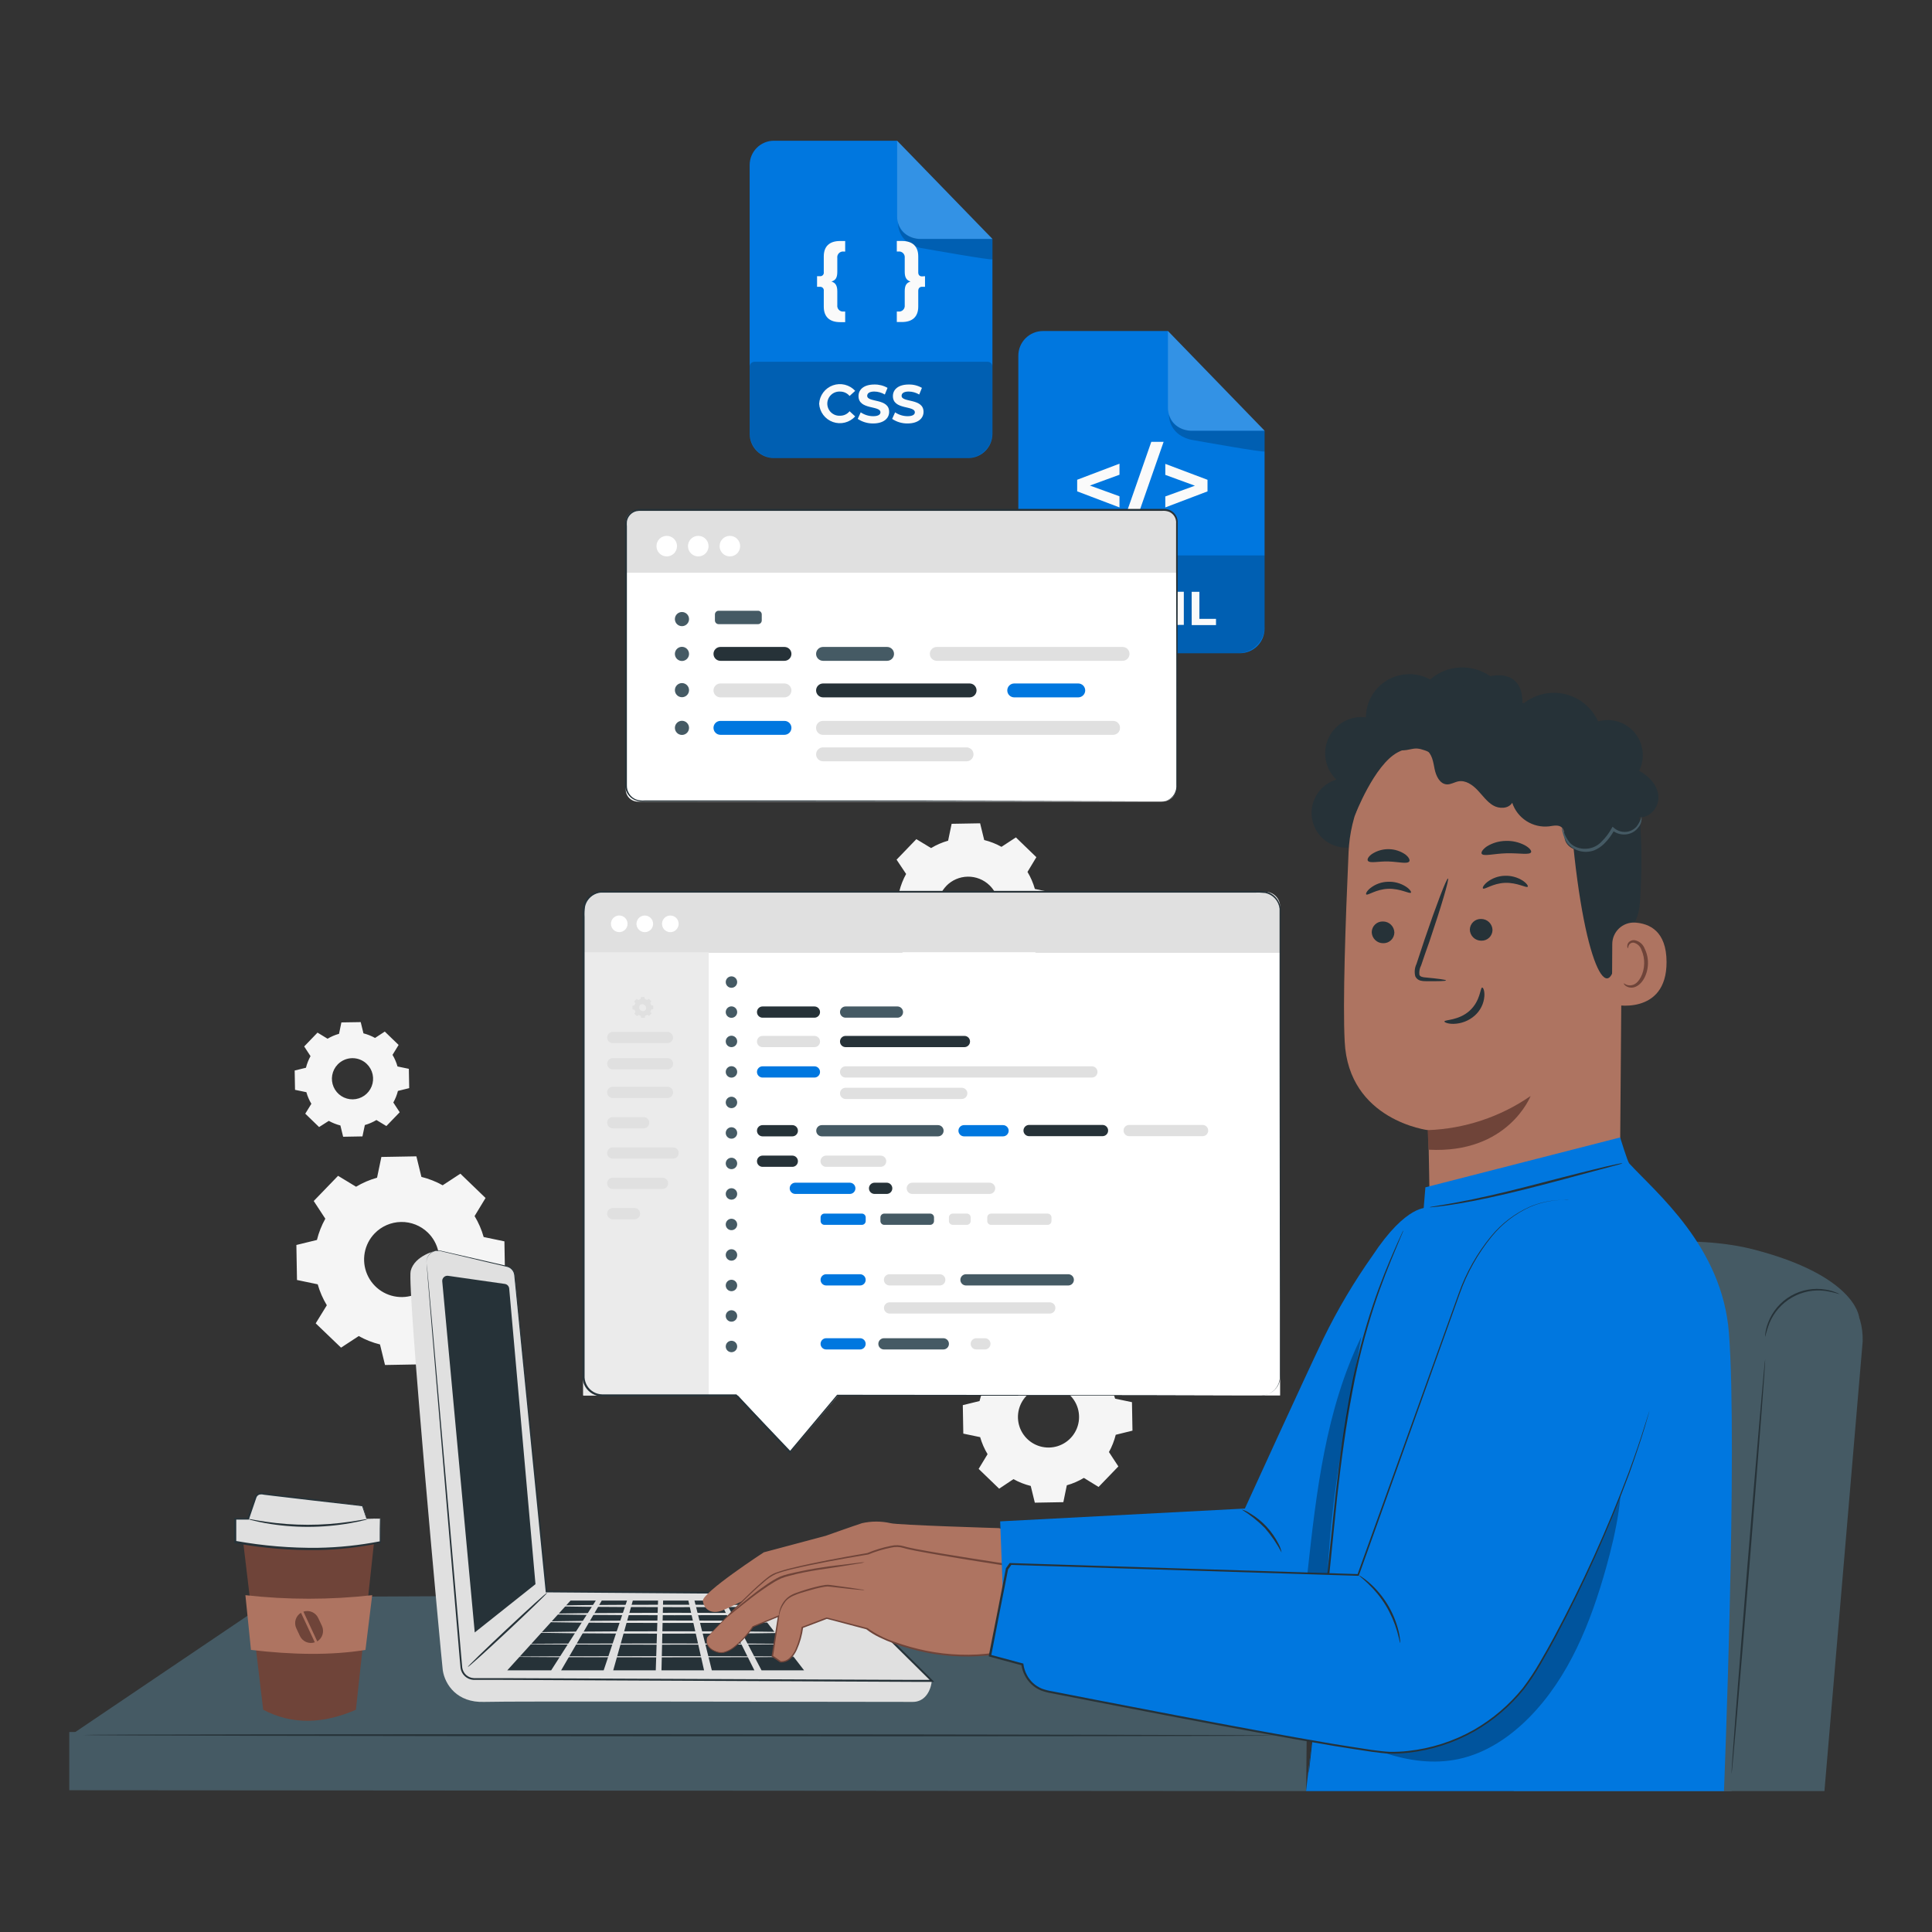 <?xml version="1.0" encoding="UTF-8"?> <svg xmlns="http://www.w3.org/2000/svg" width="500" height="500" viewBox="0 0 500 500" fill="none"><rect x="0" y="0" width="500" height="500" fill="#333333" stroke="none"/> <path d="M240.962 219.48C242.34 218.65 243.823 218.007 245.372 217.57L246.282 213.2L253.652 213.07L254.712 217.4C256.274 217.784 257.777 218.376 259.182 219.16L262.912 216.72L268.212 221.84L265.912 225.65C266.744 227.027 267.386 228.511 267.822 230.06L272.182 230.97L272.312 238.34L267.982 239.4C267.599 240.961 267.011 242.464 266.232 243.87L268.672 247.6L263.582 252.88L259.772 250.57C258.394 251.403 256.911 252.049 255.362 252.49L254.452 256.85L247.082 256.98L246.022 252.65C244.458 252.27 242.954 251.678 241.552 250.89L237.822 253.34L232.512 248.21L234.822 244.41C233.991 243.031 233.349 241.548 232.912 240L228.552 239.09L228.422 231.72L232.742 230.66C233.132 229.097 233.724 227.591 234.502 226.18L232.032 222.48L237.152 217.17L240.962 219.48ZM244.892 229.3C243.805 230.425 243.076 231.847 242.798 233.386C242.519 234.925 242.703 236.512 243.327 237.947C243.95 239.381 244.985 240.599 246.3 241.446C247.615 242.292 249.152 242.73 250.716 242.703C252.28 242.677 253.801 242.187 255.086 241.296C256.372 240.406 257.365 239.154 257.939 237.699C258.513 236.244 258.643 234.651 258.313 233.123C257.982 231.594 257.206 230.197 256.082 229.11C254.574 227.65 252.549 226.848 250.451 226.88C248.353 226.912 246.354 227.775 244.892 229.28V229.3Z" fill="#F5F5F5"></path> <path d="M261.732 351.4C263.111 350.569 264.594 349.923 266.142 349.48L267.042 345.12L274.422 344.99L275.482 349.32C277.044 349.701 278.548 350.294 279.952 351.08L283.682 348.64L288.982 353.76L286.672 357.57C287.502 358.946 288.148 360.425 288.592 361.97L292.952 362.88L293.082 370.25L288.752 371.32C288.366 372.881 287.774 374.384 286.992 375.79L289.432 379.51L284.312 384.82L280.502 382.48C279.124 383.312 277.641 383.954 276.092 384.39L275.192 388.76L267.812 388.89L266.752 384.56C265.19 384.174 263.687 383.582 262.282 382.8L258.582 385.27L253.272 380.15L255.582 376.34C254.751 374.96 254.105 373.478 253.662 371.93L249.302 371.02L249.172 363.65L253.502 362.59C253.888 361.028 254.48 359.525 255.262 358.12L252.822 354.39L257.942 349.09L261.752 351.4H261.732ZM265.662 361.22C264.575 362.345 263.846 363.768 263.568 365.308C263.29 366.848 263.474 368.435 264.098 369.87C264.723 371.305 265.759 372.522 267.075 373.368C268.391 374.214 269.929 374.651 271.493 374.623C273.058 374.595 274.579 374.104 275.864 373.211C277.149 372.319 278.141 371.065 278.713 369.609C279.286 368.152 279.413 366.559 279.08 365.03C278.747 363.501 277.968 362.106 276.842 361.02C276.095 360.298 275.213 359.731 274.247 359.35C273.28 358.969 272.249 358.783 271.21 358.801C270.172 358.82 269.147 359.043 268.195 359.458C267.243 359.873 266.382 360.472 265.662 361.22Z" fill="#F5F5F5"></path> <path d="M84.742 268.84C85.678 268.275 86.688 267.841 87.742 267.55L88.352 264.6L93.352 264.52L94.062 267.43C95.109 267.696 96.117 268.096 97.062 268.62L99.582 266.97L103.162 270.43L101.582 273C102.146 273.936 102.58 274.946 102.872 276L105.812 276.61L105.902 281.61L102.982 282.33C102.721 283.378 102.321 284.387 101.792 285.33L103.442 287.85L99.992 291.42L97.422 289.86C96.483 290.423 95.475 290.861 94.422 291.16L93.802 294.1L88.802 294.19L88.092 291.27C87.045 291.004 86.036 290.604 85.092 290.08L82.582 291.68L79.002 288.22L80.582 285.66C80.016 284.724 79.582 283.714 79.292 282.66L76.352 282.05L76.262 277.05L79.182 276.33C79.444 275.283 79.84 274.274 80.362 273.33L78.722 270.82L82.172 267.24L84.742 268.8V268.84ZM87.392 275.48C86.66 276.238 86.169 277.196 85.982 278.234C85.794 279.271 85.918 280.34 86.339 281.307C86.759 282.273 87.456 283.094 88.343 283.664C89.229 284.234 90.265 284.529 91.319 284.511C92.372 284.492 93.397 284.162 94.263 283.562C95.129 282.961 95.798 282.117 96.185 281.137C96.572 280.156 96.659 279.083 96.436 278.053C96.213 277.023 95.689 276.082 94.932 275.35C94.428 274.863 93.834 274.48 93.182 274.223C92.531 273.966 91.835 273.84 91.135 273.852C90.434 273.864 89.743 274.014 89.101 274.293C88.459 274.573 87.878 274.976 87.392 275.48V275.48Z" fill="#F5F5F5"></path> <path d="M92.122 307.14C93.828 306.115 95.665 305.325 97.582 304.79L98.702 299.42L107.762 299.26L109.062 304.58C110.984 305.054 112.834 305.783 114.562 306.75L119.142 303.75L125.662 310.04L122.822 314.72C123.845 316.412 124.636 318.236 125.172 320.14L130.542 321.26L130.702 330.32L125.382 331.62C124.908 333.542 124.178 335.392 123.212 337.12L126.212 341.7L119.922 348.22L115.242 345.38C113.547 346.402 111.725 347.196 109.822 347.74L108.702 353.1L99.642 353.26L98.342 347.94C96.419 347.466 94.57 346.736 92.842 345.77L88.262 348.77L81.702 342.48L84.582 337.8C83.557 336.106 82.763 334.283 82.222 332.38L76.862 331.26L76.702 322.2L82.022 320.9C82.496 318.978 83.225 317.128 84.192 315.4L81.192 310.82L87.492 304.3L92.172 307.14H92.122ZM96.952 319.21C95.617 320.593 94.722 322.341 94.381 324.232C94.04 326.124 94.267 328.074 95.034 329.837C95.8 331.599 97.073 333.095 98.689 334.134C100.306 335.174 102.194 335.711 104.116 335.677C106.038 335.644 107.907 335.041 109.486 333.946C111.065 332.85 112.285 331.311 112.989 329.523C113.694 327.735 113.853 325.778 113.446 323.899C113.039 322.021 112.084 320.305 110.702 318.97C108.846 317.18 106.355 316.199 103.777 316.244C101.199 316.289 98.744 317.356 96.952 319.21V319.21Z" fill="#F5F5F5"></path> <path d="M18.462 448.94L71.242 413.3L326.992 412.07L338.692 449.47L18.462 448.94Z" fill="#455A64"></path> <path d="M338.032 463.54L17.932 463.31V448.24L338.172 449.24L338.032 463.54Z" fill="#455A64"></path> <path d="M330.182 449.16C330.182 449.3 261.052 449.39 175.812 449.35C90.572 449.31 21.432 449.16 21.432 449.01C21.432 448.86 90.542 448.78 175.812 448.82C261.082 448.86 330.182 449.01 330.182 449.16Z" fill="#263238"></path> <path d="M250.582 118.55H200.302C198.634 118.55 197.034 117.887 195.854 116.707C194.674 115.528 194.012 113.928 194.012 112.26V42.7C194.012 41.874 194.174 41.057 194.491 40.294C194.807 39.532 195.27 38.839 195.855 38.255C196.439 37.672 197.132 37.21 197.895 36.895C198.658 36.58 199.476 36.418 200.302 36.42H232.172L256.842 61.84V112.26C256.842 113.923 256.183 115.518 255.01 116.697C253.837 117.876 252.245 118.542 250.582 118.55V118.55Z" fill="#0077DF"></path> <g opacity="0.2"> <path d="M195.252 93.63H255.602C255.931 93.63 256.246 93.76 256.479 93.993C256.711 94.225 256.842 94.541 256.842 94.87V112.07C256.842 113.788 256.159 115.437 254.944 116.652C253.729 117.867 252.08 118.55 250.362 118.55H200.492C198.773 118.55 197.125 117.867 195.91 116.652C194.694 115.437 194.012 113.788 194.012 112.07V94.87C194.012 94.541 194.142 94.225 194.375 93.993C194.607 93.76 194.923 93.63 195.252 93.63V93.63Z" fill="black"></path> </g> <g opacity="0.2"> <path d="M232.172 36.42V55.99C232.17 56.757 232.32 57.518 232.613 58.228C232.906 58.937 233.336 59.582 233.879 60.126C234.421 60.669 235.065 61.1 235.774 61.394C236.484 61.688 237.244 61.84 238.012 61.84H256.842L232.172 36.42Z" fill="white"></path> </g> <g opacity="0.2"> <path d="M232.422 57.71C232.422 57.71 232.182 62.48 237.582 64.02C237.786 64.077 237.993 64.124 238.202 64.16C240.662 64.6 256.842 67.47 256.842 67.1V61.84H238.012C238.012 61.84 233.312 61.68 232.422 57.71Z" fill="black"></path> </g> <path d="M211.992 104.48C212.053 103.425 212.424 102.412 213.057 101.566C213.691 100.721 214.559 100.081 215.554 99.725C216.549 99.37 217.627 99.316 218.652 99.569C219.678 99.823 220.606 100.372 221.322 101.15L219.872 102.48C219.572 102.119 219.196 101.83 218.77 101.632C218.345 101.435 217.881 101.335 217.412 101.34C216.986 101.316 216.561 101.379 216.161 101.525C215.761 101.671 215.395 101.897 215.085 102.19C214.775 102.482 214.529 102.835 214.36 103.226C214.192 103.617 214.105 104.039 214.105 104.465C214.105 104.891 214.192 105.312 214.36 105.703C214.529 106.094 214.775 106.447 215.085 106.74C215.395 107.032 215.761 107.258 216.161 107.405C216.561 107.551 216.986 107.614 217.412 107.59C217.883 107.595 218.349 107.493 218.775 107.292C219.201 107.091 219.576 106.796 219.872 106.43L221.322 107.77C220.61 108.55 219.684 109.104 218.66 109.361C217.635 109.618 216.558 109.568 215.562 109.216C214.566 108.863 213.696 108.225 213.061 107.381C212.426 106.537 212.054 105.524 211.992 104.47V104.48Z" fill="#FAFAFA"></path> <path d="M221.982 108.41L222.752 106.71C223.703 107.36 224.829 107.709 225.982 107.71C227.322 107.71 227.862 107.27 227.862 106.71C227.862 104.88 222.182 106.14 222.182 102.51C222.182 100.84 223.522 99.51 226.302 99.51C227.49 99.488 228.661 99.788 229.692 100.38L228.992 102.1C228.171 101.612 227.237 101.346 226.282 101.33C224.942 101.33 224.432 101.83 224.432 102.44C224.432 104.24 230.112 103 230.112 106.59C230.112 108.22 228.752 109.59 225.962 109.59C224.546 109.608 223.159 109.196 221.982 108.41V108.41Z" fill="#FAFAFA"></path> <path d="M230.892 108.41L231.652 106.71C232.605 107.358 233.729 107.706 234.882 107.71C236.222 107.71 236.762 107.27 236.762 106.71C236.762 104.88 231.082 106.14 231.082 102.51C231.082 100.84 232.422 99.51 235.202 99.51C236.389 99.488 237.561 99.788 238.592 100.38L237.892 102.1C237.071 101.61 236.137 101.345 235.182 101.33C233.842 101.33 233.332 101.83 233.332 102.44C233.332 104.24 239.012 103 239.012 106.59C239.012 108.22 237.662 109.59 234.862 109.59C233.449 109.611 232.063 109.199 230.892 108.41V108.41Z" fill="#FAFAFA"></path> <path d="M215.182 72.86C216.182 73.18 216.692 73.86 216.692 75.38V78.97C216.663 79.193 216.685 79.42 216.757 79.633C216.829 79.846 216.948 80.04 217.107 80.2C217.265 80.36 217.457 80.482 217.669 80.556C217.882 80.631 218.108 80.656 218.332 80.63H218.732V83.37H217.432C214.622 83.37 213.192 81.93 213.192 79.37V75.29C213.214 75.151 213.204 75.008 213.162 74.874C213.121 74.739 213.049 74.616 212.952 74.514C212.856 74.411 212.737 74.333 212.605 74.283C212.473 74.234 212.332 74.216 212.192 74.23H211.452V71.48H212.192C212.331 71.495 212.473 71.479 212.604 71.431C212.736 71.383 212.856 71.305 212.952 71.203C213.049 71.101 213.121 70.979 213.163 70.844C213.204 70.71 213.214 70.568 213.192 70.43V66.37C213.192 63.79 214.622 62.37 217.432 62.37H218.732V65.1H218.332C218.107 65.073 217.88 65.098 217.667 65.173C217.454 65.249 217.26 65.371 217.102 65.532C216.944 65.694 216.824 65.889 216.753 66.103C216.682 66.318 216.661 66.546 216.692 66.77V70.36C216.692 71.9 216.222 72.55 215.182 72.86Z" fill="#FAFAFA"></path> <path d="M239.392 71.48V74.22H238.642C238.042 74.22 237.642 74.56 237.642 75.28V79.34C237.642 81.92 236.202 83.34 233.392 83.34H232.092V80.63H232.502C232.725 80.656 232.951 80.631 233.164 80.556C233.376 80.482 233.569 80.36 233.727 80.2C233.885 80.04 234.004 79.846 234.076 79.633C234.148 79.419 234.17 79.193 234.142 78.97V75.38C234.142 73.83 234.612 73.18 235.642 72.86C234.642 72.55 234.142 71.86 234.142 70.35V66.76C234.172 66.536 234.151 66.308 234.08 66.094C234.009 65.879 233.889 65.684 233.731 65.522C233.573 65.361 233.38 65.238 233.167 65.163C232.953 65.088 232.726 65.063 232.502 65.09H232.092V62.36H233.392C236.202 62.36 237.642 63.79 237.642 66.36V70.48C237.642 71.2 238.022 71.53 238.642 71.53L239.392 71.48Z" fill="#FAFAFA"></path> <path d="M320.922 169.05H269.922C269.083 169.05 268.253 168.884 267.478 168.563C266.703 168.242 265.999 167.771 265.407 167.177C264.814 166.584 264.345 165.879 264.025 165.104C263.705 164.329 263.54 163.498 263.542 162.66V92.05C263.542 90.358 264.214 88.735 265.41 87.538C266.607 86.342 268.23 85.67 269.922 85.67H302.272L327.272 111.48V162.66C327.274 164.348 326.608 165.969 325.417 167.167C324.227 168.365 322.61 169.042 320.922 169.05V169.05Z" fill="#0077DF"></path> <g opacity="0.2"> <path d="M263.522 143.75H327.302V162.15C327.302 163.98 326.575 165.735 325.281 167.029C323.987 168.323 322.232 169.05 320.402 169.05H270.402C268.572 169.05 266.817 168.323 265.523 167.029C264.229 165.735 263.502 163.98 263.502 162.15V143.75H263.522Z" fill="black"></path> </g> <g opacity="0.2"> <path d="M302.262 85.67V105.54C302.262 107.115 302.888 108.626 304.002 109.74C305.115 110.854 306.626 111.48 308.202 111.48H327.302L302.262 85.67Z" fill="white"></path> </g> <g opacity="0.2"> <path d="M302.522 107.29C302.522 107.29 302.272 112.11 307.762 113.69C307.969 113.748 308.179 113.795 308.392 113.83C310.882 114.28 327.302 117.2 327.302 116.83V111.48H308.202C308.202 111.48 303.432 111.32 302.522 107.29Z" fill="black"></path> </g> <path d="M289.722 122.86L282.062 125.66L289.722 128.44V131.32L278.772 127.16V124.16L289.722 120V122.86Z" fill="#FAFAFA"></path> <path d="M297.952 114.35H301.142L293.582 136.01H290.392L297.952 114.35Z" fill="#FAFAFA"></path> <path d="M312.502 124.17V127.17L301.582 131.32V128.48L309.242 125.7L301.582 122.9V120.05L312.502 124.17Z" fill="#FAFAFA"></path> <path d="M287.112 153.16V161.73H285.112V158.22H281.222V161.73H279.222V153.16H281.222V156.54H285.112V153.16H287.112Z" fill="#FAFAFA"></path> <path d="M290.922 154.78H288.182V153.16H295.652V154.78H292.902V161.73H290.902L290.922 154.78Z" fill="#FAFAFA"></path> <path d="M304.512 161.73V156.59L301.992 160.83H301.092L298.582 156.7V161.7H296.722V153.13H298.362L301.582 158.48L304.742 153.15H306.372V161.72L304.512 161.73Z" fill="#FAFAFA"></path> <path d="M308.402 153.16H310.402V160.16H314.702V161.77H308.412L308.402 153.16Z" fill="#FAFAFA"></path> <path d="M331.292 246.43H150.942V361.15H331.292V246.43Z" fill="white"></path> <path d="M183.422 246.43H150.942V361.15H183.422V246.43Z" fill="#EBEBEB"></path> <path d="M165.222 258.81C165.39 258.709 165.572 258.631 165.762 258.58L165.872 258.04H166.772L166.912 258.57C167.1 258.619 167.282 258.693 167.452 258.79L167.912 258.49L168.562 259.11L168.282 259.58C168.383 259.748 168.46 259.93 168.512 260.12L169.052 260.23V261.14L168.522 261.27C168.479 261.462 168.408 261.648 168.312 261.82L168.612 262.27L167.982 262.92L167.512 262.64C167.343 262.744 167.162 262.825 166.972 262.88L166.862 263.41H165.952L165.822 262.88C165.633 262.83 165.451 262.756 165.282 262.66L164.822 262.96L164.172 262.33L164.452 261.86C164.351 261.691 164.273 261.509 164.222 261.32L163.682 261.21V260.31L164.212 260.18C164.256 259.988 164.327 259.803 164.422 259.63L164.122 259.17L164.752 258.52L165.222 258.8V258.81ZM165.702 260.02C165.527 260.205 165.43 260.45 165.43 260.705C165.43 260.959 165.527 261.204 165.702 261.39C165.888 261.567 166.135 261.666 166.392 261.666C166.649 261.666 166.896 261.567 167.082 261.39C167.196 261.196 167.241 260.97 167.211 260.747C167.18 260.525 167.076 260.319 166.914 260.163C166.752 260.007 166.543 259.91 166.319 259.887C166.096 259.865 165.871 259.919 165.682 260.04L165.702 260.02Z" fill="#E0E0E0"></path> <path d="M172.722 284.16H158.582C158.39 284.16 158.201 284.122 158.024 284.048C157.848 283.975 157.688 283.867 157.553 283.731C157.418 283.596 157.311 283.435 157.239 283.258C157.167 283.081 157.13 282.891 157.132 282.7V282.7C157.132 282.315 157.284 281.946 157.556 281.674C157.828 281.402 158.197 281.25 158.582 281.25H172.742C172.933 281.248 173.123 281.285 173.3 281.357C173.477 281.429 173.638 281.536 173.773 281.671C173.909 281.806 174.017 281.966 174.09 282.142C174.164 282.319 174.202 282.508 174.202 282.7V282.7C174.202 282.893 174.163 283.085 174.089 283.263C174.014 283.442 173.905 283.603 173.767 283.739C173.629 283.875 173.466 283.982 173.286 284.054C173.107 284.127 172.915 284.162 172.722 284.16V284.16Z" fill="#E0E0E0"></path> <path d="M172.722 276.75H158.582C158.196 276.747 157.828 276.592 157.556 276.319C157.284 276.045 157.132 275.675 157.132 275.29V275.29C157.132 274.905 157.285 274.536 157.557 274.264C157.828 273.992 158.197 273.84 158.582 273.84H172.742C172.933 273.838 173.123 273.875 173.3 273.947C173.477 274.019 173.638 274.126 173.774 274.261C173.909 274.396 174.017 274.556 174.091 274.732C174.164 274.909 174.202 275.098 174.202 275.29V275.29C174.202 275.483 174.163 275.675 174.089 275.853C174.014 276.031 173.905 276.193 173.767 276.329C173.629 276.465 173.466 276.572 173.287 276.644C173.107 276.716 172.915 276.752 172.722 276.75Z" fill="#E0E0E0"></path> <path d="M172.722 269.96H158.582C158.197 269.96 157.828 269.807 157.557 269.535C157.285 269.263 157.132 268.894 157.132 268.51C157.132 268.124 157.284 267.754 157.556 267.481C157.828 267.207 158.196 267.052 158.582 267.05H172.742C173.12 267.055 173.482 267.207 173.751 267.474C174.02 267.74 174.174 268.101 174.182 268.48V268.48C174.186 268.673 174.151 268.866 174.079 269.046C174.008 269.226 173.901 269.39 173.764 269.528C173.628 269.666 173.466 269.775 173.287 269.849C173.108 269.924 172.916 269.961 172.722 269.96V269.96Z" fill="#E0E0E0"></path> <path d="M210.772 263.38H197.352C196.967 263.38 196.598 263.227 196.326 262.955C196.054 262.683 195.902 262.314 195.902 261.93V261.93C195.9 261.738 195.937 261.549 196.009 261.372C196.081 261.195 196.188 261.034 196.323 260.898C196.458 260.762 196.618 260.654 196.794 260.581C196.971 260.507 197.16 260.47 197.352 260.47H210.772C210.963 260.47 211.152 260.507 211.329 260.581C211.505 260.654 211.666 260.762 211.8 260.898C211.935 261.034 212.042 261.195 212.114 261.372C212.186 261.549 212.223 261.738 212.222 261.93V261.93C212.222 262.314 212.069 262.683 211.797 262.955C211.525 263.227 211.156 263.38 210.772 263.38V263.38Z" fill="#263238"></path> <path d="M210.772 271H197.352C197.16 271 196.971 270.962 196.794 270.888C196.618 270.815 196.458 270.707 196.323 270.571C196.188 270.436 196.081 270.275 196.009 270.098C195.937 269.921 195.9 269.731 195.902 269.54V269.54C195.902 269.155 196.054 268.786 196.326 268.514C196.598 268.242 196.967 268.09 197.352 268.09H210.772C211.156 268.09 211.525 268.242 211.797 268.514C212.069 268.786 212.222 269.155 212.222 269.54C212.223 269.731 212.186 269.921 212.114 270.098C212.042 270.275 211.935 270.436 211.8 270.571C211.666 270.707 211.505 270.815 211.329 270.888C211.152 270.962 210.963 271 210.772 271V271Z" fill="#E0E0E0"></path> <path d="M210.772 278.87H197.352C196.967 278.87 196.598 278.717 196.326 278.445C196.054 278.173 195.902 277.804 195.902 277.42V277.42C195.9 277.228 195.937 277.039 196.009 276.862C196.081 276.685 196.188 276.524 196.323 276.388C196.458 276.252 196.618 276.145 196.794 276.071C196.971 275.998 197.16 275.96 197.352 275.96H210.772C210.963 275.96 211.152 275.998 211.329 276.071C211.505 276.145 211.666 276.252 211.8 276.388C211.935 276.524 212.042 276.685 212.114 276.862C212.186 277.039 212.223 277.228 212.222 277.42C212.222 277.804 212.069 278.173 211.797 278.445C211.525 278.717 211.156 278.87 210.772 278.87V278.87Z" fill="#0077DF"></path> <path d="M205.052 294.09H197.352C197.16 294.09 196.971 294.052 196.794 293.978C196.618 293.905 196.458 293.797 196.323 293.661C196.188 293.526 196.081 293.365 196.009 293.188C195.937 293.011 195.9 292.821 195.902 292.63V292.63C195.902 292.245 196.054 291.876 196.326 291.604C196.598 291.332 196.967 291.18 197.352 291.18H205.052C205.436 291.18 205.805 291.332 206.077 291.604C206.349 291.876 206.502 292.245 206.502 292.63V292.63C206.503 292.821 206.466 293.011 206.394 293.188C206.322 293.365 206.215 293.526 206.08 293.661C205.946 293.797 205.785 293.905 205.609 293.978C205.432 294.052 205.243 294.09 205.052 294.09V294.09Z" fill="#263238"></path> <path d="M205.052 301.98H197.352C197.16 301.98 196.971 301.942 196.794 301.868C196.618 301.795 196.458 301.687 196.323 301.551C196.188 301.416 196.081 301.255 196.009 301.078C195.937 300.901 195.9 300.711 195.902 300.52V300.52C195.902 300.135 196.054 299.766 196.326 299.494C196.598 299.222 196.967 299.07 197.352 299.07H205.052C205.436 299.07 205.805 299.222 206.077 299.494C206.349 299.766 206.502 300.135 206.502 300.52V300.52C206.503 300.711 206.466 300.901 206.394 301.078C206.322 301.255 206.215 301.416 206.08 301.551C205.946 301.687 205.785 301.795 205.609 301.868C205.432 301.942 205.243 301.98 205.052 301.98V301.98Z" fill="#263238"></path> <path d="M227.902 301.98H213.802C213.415 301.98 213.043 301.826 212.769 301.552C212.496 301.278 212.342 300.907 212.342 300.52V300.52C212.344 300.134 212.499 299.765 212.773 299.494C213.046 299.222 213.416 299.07 213.802 299.07H227.902C228.093 299.068 228.283 299.105 228.46 299.177C228.637 299.249 228.798 299.356 228.934 299.491C229.069 299.626 229.177 299.786 229.25 299.962C229.324 300.139 229.362 300.328 229.362 300.52V300.52C229.362 300.907 229.208 301.278 228.934 301.552C228.66 301.826 228.289 301.98 227.902 301.98Z" fill="#E0E0E0"></path> <path d="M219.932 308.99H205.822C205.437 308.99 205.068 308.837 204.796 308.565C204.524 308.293 204.372 307.924 204.372 307.54V307.54C204.372 307.154 204.524 306.784 204.796 306.511C205.067 306.237 205.436 306.082 205.822 306.08H219.932C220.317 306.082 220.686 306.237 220.958 306.511C221.229 306.784 221.382 307.154 221.382 307.54V307.54C221.382 307.924 221.229 308.293 220.957 308.565C220.685 308.837 220.316 308.99 219.932 308.99V308.99Z" fill="#0077DF"></path> <path d="M223.052 314.08H213.362C212.815 314.08 212.372 314.523 212.372 315.07V316C212.372 316.546 212.815 316.99 213.362 316.99H223.052C223.599 316.99 224.042 316.546 224.042 316V315.07C224.042 314.523 223.599 314.08 223.052 314.08Z" fill="#0077DF"></path> <path d="M222.582 332.68H213.822C213.63 332.68 213.44 332.642 213.263 332.569C213.086 332.495 212.925 332.388 212.789 332.252C212.654 332.116 212.546 331.956 212.473 331.778C212.4 331.601 212.362 331.411 212.362 331.22V331.22C212.362 331.028 212.4 330.839 212.473 330.662C212.547 330.486 212.654 330.326 212.79 330.191C212.926 330.056 213.087 329.949 213.264 329.877C213.441 329.805 213.631 329.768 213.822 329.77H222.582C222.966 329.77 223.335 329.922 223.607 330.194C223.879 330.466 224.032 330.835 224.032 331.22V331.22C224.033 331.411 223.997 331.601 223.924 331.778C223.852 331.955 223.745 332.116 223.611 332.251C223.476 332.387 223.316 332.495 223.139 332.568C222.962 332.642 222.773 332.68 222.582 332.68V332.68Z" fill="#0077DF"></path> <path d="M222.582 349.24H213.822C213.631 349.241 213.441 349.204 213.264 349.132C213.087 349.06 212.926 348.953 212.79 348.819C212.654 348.684 212.547 348.524 212.473 348.347C212.4 348.17 212.362 347.981 212.362 347.79C212.362 347.598 212.4 347.408 212.473 347.231C212.546 347.054 212.654 346.893 212.789 346.757C212.925 346.622 213.086 346.514 213.263 346.441C213.44 346.367 213.63 346.33 213.822 346.33H222.582C222.773 346.33 222.962 346.368 223.139 346.441C223.316 346.515 223.476 346.622 223.611 346.758C223.745 346.894 223.852 347.055 223.924 347.232C223.997 347.409 224.033 347.598 224.032 347.79V347.79C224.032 348.174 223.879 348.543 223.607 348.815C223.335 349.087 222.966 349.24 222.582 349.24V349.24Z" fill="#0077DF"></path> <path d="M244.132 349.24H228.772C228.581 349.241 228.391 349.204 228.214 349.132C228.037 349.06 227.876 348.953 227.74 348.819C227.604 348.684 227.497 348.524 227.423 348.347C227.35 348.17 227.312 347.981 227.312 347.79V347.79C227.312 347.402 227.466 347.031 227.739 346.757C228.013 346.484 228.385 346.33 228.772 346.33H244.132C244.323 346.33 244.512 346.368 244.689 346.441C244.866 346.515 245.026 346.622 245.161 346.758C245.295 346.894 245.402 347.055 245.474 347.232C245.547 347.409 245.583 347.598 245.582 347.79C245.582 348.174 245.429 348.543 245.157 348.815C244.885 349.087 244.516 349.24 244.132 349.24V349.24Z" fill="#455A64"></path> <path d="M254.882 349.24H252.672C252.48 349.241 252.291 349.204 252.114 349.132C251.937 349.06 251.776 348.953 251.64 348.819C251.504 348.684 251.396 348.524 251.323 348.347C251.249 348.17 251.212 347.981 251.212 347.79C251.212 347.598 251.249 347.408 251.323 347.231C251.396 347.054 251.504 346.893 251.639 346.757C251.775 346.622 251.936 346.514 252.113 346.441C252.29 346.367 252.48 346.33 252.672 346.33H254.882C255.269 346.33 255.64 346.484 255.914 346.757C256.188 347.031 256.342 347.402 256.342 347.79C256.339 348.175 256.184 348.544 255.911 348.816C255.637 349.087 255.267 349.24 254.882 349.24V349.24Z" fill="#E0E0E0"></path> <path d="M243.212 332.68H230.212C229.824 332.68 229.453 332.526 229.179 332.252C228.906 331.978 228.752 331.607 228.752 331.22V331.22C228.752 331.028 228.79 330.839 228.863 330.662C228.937 330.486 229.044 330.326 229.18 330.191C229.316 330.056 229.477 329.949 229.654 329.877C229.831 329.805 230.02 329.768 230.212 329.77H243.212C243.596 329.77 243.965 329.922 244.237 330.194C244.509 330.466 244.662 330.835 244.662 331.22V331.22C244.663 331.411 244.626 331.601 244.554 331.778C244.482 331.955 244.375 332.116 244.241 332.251C244.106 332.387 243.945 332.495 243.769 332.568C243.592 332.642 243.403 332.68 243.212 332.68V332.68Z" fill="#E0E0E0"></path> <path d="M271.682 339.95H230.232C229.845 339.95 229.473 339.796 229.199 339.522C228.926 339.248 228.772 338.877 228.772 338.49V338.49C228.772 338.298 228.81 338.109 228.883 337.932C228.957 337.756 229.064 337.596 229.2 337.461C229.336 337.326 229.497 337.219 229.674 337.147C229.851 337.075 230.04 337.038 230.232 337.04H271.682C272.066 337.04 272.435 337.192 272.707 337.464C272.979 337.736 273.132 338.105 273.132 338.49V338.49C273.133 338.681 273.097 338.871 273.024 339.048C272.952 339.225 272.845 339.386 272.711 339.521C272.576 339.657 272.415 339.765 272.239 339.838C272.062 339.912 271.873 339.95 271.682 339.95V339.95Z" fill="#E0E0E0"></path> <path d="M276.462 332.68H250.002C249.615 332.68 249.243 332.526 248.969 332.252C248.696 331.978 248.542 331.607 248.542 331.22V331.22C248.544 330.834 248.699 330.465 248.973 330.194C249.246 329.922 249.616 329.77 250.002 329.77H276.462C276.653 329.768 276.843 329.805 277.02 329.877C277.197 329.949 277.358 330.056 277.494 330.191C277.629 330.326 277.737 330.486 277.81 330.662C277.884 330.839 277.922 331.028 277.922 331.22V331.22C277.922 331.607 277.768 331.978 277.494 332.252C277.22 332.526 276.849 332.68 276.462 332.68V332.68Z" fill="#455A64"></path> <path d="M240.732 314.08H228.842C228.295 314.08 227.852 314.523 227.852 315.07V316C227.852 316.546 228.295 316.99 228.842 316.99H240.732C241.279 316.99 241.722 316.546 241.722 316V315.07C241.722 314.523 241.279 314.08 240.732 314.08Z" fill="#455A64"></path> <path d="M250.222 314.08H246.572C246.025 314.08 245.582 314.523 245.582 315.07V316C245.582 316.546 246.025 316.99 246.572 316.99H250.222C250.769 316.99 251.212 316.546 251.212 316V315.07C251.212 314.523 250.769 314.08 250.222 314.08Z" fill="#E0E0E0"></path> <path d="M271.132 314.08H256.492C255.945 314.08 255.502 314.523 255.502 315.07V316C255.502 316.546 255.945 316.99 256.492 316.99H271.132C271.678 316.99 272.122 316.546 272.122 316V315.07C272.122 314.523 271.678 314.08 271.132 314.08Z" fill="#E0E0E0"></path> <path d="M229.482 308.99H226.342C226.151 308.991 225.961 308.954 225.784 308.882C225.607 308.81 225.446 308.703 225.31 308.569C225.174 308.434 225.067 308.274 224.993 308.097C224.92 307.92 224.882 307.731 224.882 307.54V307.54C224.882 307.152 225.036 306.781 225.309 306.507C225.583 306.234 225.955 306.08 226.342 306.08H229.482C229.867 306.082 230.236 306.237 230.508 306.511C230.779 306.784 230.932 307.154 230.932 307.54C230.932 307.924 230.779 308.293 230.507 308.565C230.235 308.837 229.866 308.99 229.482 308.99V308.99Z" fill="#263238"></path> <path d="M256.102 308.99H236.102C235.717 308.99 235.348 308.837 235.076 308.565C234.804 308.293 234.652 307.924 234.652 307.54V307.54C234.652 307.154 234.804 306.784 235.076 306.511C235.347 306.237 235.716 306.082 236.102 306.08H256.102C256.488 306.082 256.858 306.237 257.131 306.51C257.404 306.783 257.559 307.153 257.562 307.54V307.54C257.559 307.925 257.404 308.294 257.13 308.566C256.857 308.837 256.487 308.99 256.102 308.99Z" fill="#E0E0E0"></path> <path d="M232.252 263.38H218.842C218.457 263.38 218.088 263.227 217.816 262.955C217.544 262.683 217.392 262.314 217.392 261.93V261.93C217.39 261.738 217.427 261.549 217.499 261.372C217.571 261.195 217.678 261.034 217.813 260.898C217.948 260.762 218.108 260.654 218.284 260.581C218.461 260.507 218.65 260.47 218.842 260.47H232.252C232.639 260.47 233.01 260.624 233.284 260.897C233.558 261.171 233.712 261.542 233.712 261.93V261.93C233.712 262.121 233.674 262.31 233.6 262.487C233.527 262.663 233.419 262.824 233.283 262.959C233.148 263.093 232.987 263.2 232.81 263.272C232.633 263.344 232.443 263.381 232.252 263.38V263.38Z" fill="#455A64"></path> <path d="M249.582 271H218.842C218.65 271 218.461 270.962 218.284 270.888C218.108 270.815 217.948 270.707 217.813 270.571C217.678 270.436 217.571 270.275 217.499 270.098C217.427 269.921 217.39 269.731 217.392 269.54V269.54C217.392 269.155 217.544 268.786 217.816 268.514C218.088 268.242 218.457 268.09 218.842 268.09H249.582C249.773 268.088 249.963 268.125 250.14 268.197C250.317 268.269 250.478 268.376 250.613 268.511C250.749 268.646 250.857 268.806 250.93 268.982C251.004 269.159 251.042 269.348 251.042 269.54V269.54C251.042 269.927 250.888 270.298 250.614 270.572C250.34 270.846 249.969 271 249.582 271V271Z" fill="#263238"></path> <path d="M282.582 278.87H218.842C218.457 278.87 218.088 278.717 217.816 278.445C217.544 278.173 217.392 277.804 217.392 277.42V277.42C217.39 277.228 217.427 277.039 217.499 276.862C217.571 276.685 217.678 276.524 217.813 276.388C217.948 276.252 218.108 276.145 218.284 276.071C218.461 275.998 218.65 275.96 218.842 275.96H282.582C282.773 275.96 282.962 275.998 283.139 276.071C283.315 276.145 283.476 276.252 283.611 276.388C283.745 276.524 283.852 276.685 283.924 276.862C283.996 277.039 284.033 277.228 284.032 277.42V277.42C284.032 277.804 283.879 278.173 283.607 278.445C283.335 278.717 282.966 278.87 282.582 278.87V278.87Z" fill="#E0E0E0"></path> <path d="M248.892 284.42H218.842C218.456 284.417 218.087 284.262 217.816 283.989C217.544 283.715 217.392 283.345 217.392 282.96V282.96C217.392 282.575 217.544 282.206 217.816 281.934C218.088 281.662 218.457 281.51 218.842 281.51H248.892C249.083 281.508 249.272 281.545 249.45 281.617C249.627 281.689 249.788 281.796 249.923 281.931C250.059 282.066 250.167 282.226 250.24 282.402C250.314 282.579 250.352 282.768 250.352 282.96V282.96C250.352 283.347 250.198 283.718 249.924 283.992C249.65 284.266 249.279 284.42 248.892 284.42V284.42Z" fill="#E0E0E0"></path> <path d="M242.752 294.09H212.692C212.5 294.09 212.311 294.052 212.135 293.978C211.958 293.905 211.798 293.797 211.663 293.661C211.528 293.526 211.421 293.365 211.349 293.188C211.277 293.011 211.24 292.821 211.242 292.63C211.242 292.245 211.395 291.876 211.666 291.604C211.938 291.332 212.307 291.18 212.692 291.18H242.752C243.136 291.18 243.505 291.332 243.777 291.604C244.049 291.876 244.202 292.245 244.202 292.63V292.63C244.203 292.821 244.167 293.011 244.094 293.188C244.022 293.365 243.915 293.526 243.781 293.661C243.646 293.797 243.486 293.905 243.309 293.978C243.132 294.052 242.943 294.09 242.752 294.09V294.09Z" fill="#455A64"></path> <path d="M259.582 294.09H249.502C249.115 294.09 248.743 293.936 248.469 293.662C248.196 293.388 248.042 293.017 248.042 292.63V292.63C248.042 292.438 248.08 292.249 248.153 292.073C248.227 291.896 248.334 291.736 248.47 291.601C248.606 291.466 248.767 291.359 248.944 291.287C249.121 291.215 249.31 291.178 249.502 291.18H259.582C259.967 291.18 260.337 291.332 260.611 291.604C260.884 291.875 261.039 292.244 261.042 292.63C261.042 293.017 260.888 293.388 260.614 293.662C260.34 293.936 259.969 294.09 259.582 294.09V294.09Z" fill="#0077DF"></path> <path d="M285.332 294.04H266.332C266.141 294.041 265.951 294.004 265.774 293.932C265.597 293.86 265.436 293.753 265.3 293.618C265.164 293.484 265.057 293.323 264.983 293.147C264.91 292.97 264.872 292.781 264.872 292.59V292.59C264.872 292.202 265.026 291.831 265.299 291.557C265.573 291.283 265.945 291.13 266.332 291.13H285.332C285.523 291.13 285.712 291.167 285.889 291.241C286.066 291.314 286.226 291.422 286.361 291.558C286.495 291.694 286.602 291.855 286.674 292.032C286.747 292.209 286.783 292.398 286.782 292.59V292.59C286.782 292.974 286.629 293.343 286.357 293.615C286.085 293.887 285.716 294.04 285.332 294.04V294.04Z" fill="#263238"></path> <path d="M311.222 294.04H292.222C291.837 294.04 291.468 293.887 291.196 293.615C290.925 293.343 290.772 292.974 290.772 292.59V292.59C290.77 292.398 290.807 292.209 290.879 292.032C290.952 291.855 291.058 291.694 291.193 291.558C291.328 291.422 291.488 291.314 291.665 291.241C291.841 291.167 292.031 291.13 292.222 291.13H311.222C311.609 291.13 311.98 291.283 312.254 291.557C312.528 291.831 312.682 292.202 312.682 292.59V292.59C312.682 292.781 312.644 292.97 312.57 293.147C312.497 293.323 312.389 293.484 312.254 293.618C312.118 293.753 311.957 293.86 311.78 293.932C311.603 294.004 311.413 294.041 311.222 294.04V294.04Z" fill="#E0E0E0"></path> <path d="M166.582 292.01H158.582C158.196 292.007 157.828 291.852 157.556 291.579C157.284 291.305 157.132 290.935 157.132 290.55C157.132 290.165 157.285 289.796 157.557 289.524C157.828 289.252 158.197 289.1 158.582 289.1H166.582C166.966 289.1 167.335 289.252 167.607 289.524C167.879 289.796 168.032 290.165 168.032 290.55V290.55C168.032 290.935 167.879 291.305 167.608 291.579C167.336 291.852 166.967 292.007 166.582 292.01V292.01Z" fill="#E0E0E0"></path> <path d="M164.192 315.55H158.582C158.39 315.55 158.201 315.512 158.024 315.438C157.848 315.365 157.688 315.257 157.553 315.121C157.418 314.986 157.311 314.825 157.239 314.648C157.167 314.471 157.13 314.281 157.132 314.09V314.09C157.132 313.705 157.284 313.336 157.556 313.064C157.828 312.792 158.197 312.64 158.582 312.64H164.212C164.596 312.64 164.965 312.792 165.237 313.064C165.509 313.336 165.662 313.705 165.662 314.09V314.09C165.663 314.283 165.626 314.474 165.552 314.652C165.479 314.831 165.37 314.993 165.233 315.129C165.097 315.265 164.934 315.372 164.755 315.444C164.576 315.517 164.385 315.552 164.192 315.55Z" fill="#E0E0E0"></path> <path d="M174.182 299.85H158.582C158.197 299.85 157.828 299.697 157.556 299.425C157.284 299.153 157.132 298.784 157.132 298.4C157.13 298.208 157.167 298.019 157.239 297.842C157.311 297.665 157.418 297.504 157.553 297.368C157.688 297.232 157.848 297.125 158.024 297.051C158.201 296.978 158.39 296.94 158.582 296.94H174.182C174.373 296.94 174.562 296.978 174.739 297.051C174.915 297.125 175.076 297.232 175.21 297.368C175.345 297.504 175.452 297.665 175.524 297.842C175.596 298.019 175.633 298.208 175.632 298.4V298.4C175.632 298.784 175.479 299.153 175.207 299.425C174.935 299.697 174.566 299.85 174.182 299.85V299.85Z" fill="#E0E0E0"></path> <path d="M171.442 307.7H158.582C158.197 307.7 157.828 307.547 157.556 307.275C157.284 307.003 157.132 306.634 157.132 306.25V306.25C157.13 306.058 157.167 305.869 157.239 305.692C157.311 305.515 157.418 305.354 157.553 305.218C157.688 305.082 157.848 304.974 158.024 304.901C158.201 304.828 158.39 304.79 158.582 304.79H171.462C171.653 304.79 171.842 304.828 172.019 304.901C172.195 304.974 172.356 305.082 172.49 305.218C172.625 305.354 172.732 305.515 172.804 305.692C172.876 305.869 172.913 306.058 172.912 306.25V306.25C172.912 306.442 172.873 306.632 172.799 306.809C172.725 306.986 172.617 307.147 172.48 307.282C172.343 307.417 172.181 307.523 172.003 307.595C171.824 307.667 171.634 307.702 171.442 307.7V307.7Z" fill="#E0E0E0"></path> <path d="M190.782 261.93C190.782 262.222 190.695 262.509 190.532 262.752C190.37 262.995 190.139 263.185 189.868 263.297C189.598 263.409 189.3 263.438 189.013 263.381C188.726 263.324 188.462 263.183 188.255 262.976C188.048 262.769 187.907 262.506 187.85 262.218C187.793 261.931 187.822 261.634 187.934 261.363C188.046 261.093 188.236 260.862 188.48 260.699C188.723 260.537 189.009 260.45 189.302 260.45C189.694 260.45 190.071 260.606 190.348 260.883C190.626 261.161 190.782 261.537 190.782 261.93V261.93Z" fill="#455A64"></path> <path d="M189.302 255.64C190.119 255.64 190.782 254.977 190.782 254.16C190.782 253.342 190.119 252.68 189.302 252.68C188.484 252.68 187.822 253.342 187.822 254.16C187.822 254.977 188.484 255.64 189.302 255.64Z" fill="#455A64"></path> <path d="M189.302 271C190.119 271 190.782 270.337 190.782 269.52C190.782 268.702 190.119 268.04 189.302 268.04C188.484 268.04 187.822 268.702 187.822 269.52C187.822 270.337 188.484 271 189.302 271Z" fill="#455A64"></path> <path d="M189.302 278.89C190.119 278.89 190.782 278.227 190.782 277.41C190.782 276.592 190.119 275.93 189.302 275.93C188.484 275.93 187.822 276.592 187.822 277.41C187.822 278.227 188.484 278.89 189.302 278.89Z" fill="#455A64"></path> <path d="M189.302 286.79C190.119 286.79 190.782 286.127 190.782 285.31C190.782 284.492 190.119 283.83 189.302 283.83C188.484 283.83 187.822 284.492 187.822 285.31C187.822 286.127 188.484 286.79 189.302 286.79Z" fill="#455A64"></path> <path d="M190.782 293.2C190.784 293.493 190.699 293.78 190.537 294.025C190.376 294.269 190.145 294.461 189.875 294.574C189.605 294.688 189.307 294.718 189.019 294.662C188.731 294.606 188.467 294.466 188.259 294.26C188.051 294.053 187.909 293.789 187.851 293.502C187.793 293.215 187.822 292.917 187.933 292.646C188.045 292.375 188.235 292.143 188.478 291.98C188.722 291.817 189.009 291.73 189.302 291.73C189.693 291.73 190.067 291.884 190.345 292.16C190.622 292.435 190.779 292.809 190.782 293.2V293.2Z" fill="#455A64"></path> <path d="M189.302 302.58C190.119 302.58 190.782 301.917 190.782 301.1C190.782 300.282 190.119 299.62 189.302 299.62C188.484 299.62 187.822 300.282 187.822 301.1C187.822 301.917 188.484 302.58 189.302 302.58Z" fill="#455A64"></path> <path d="M189.302 310.47C190.119 310.47 190.782 309.807 190.782 308.99C190.782 308.172 190.119 307.51 189.302 307.51C188.484 307.51 187.822 308.172 187.822 308.99C187.822 309.807 188.484 310.47 189.302 310.47Z" fill="#455A64"></path> <path d="M190.782 316.89C190.782 317.182 190.695 317.469 190.532 317.712C190.37 317.955 190.139 318.145 189.868 318.257C189.598 318.369 189.3 318.398 189.013 318.341C188.726 318.284 188.462 318.143 188.255 317.936C188.048 317.729 187.907 317.465 187.85 317.178C187.793 316.891 187.822 316.594 187.934 316.323C188.046 316.053 188.236 315.822 188.48 315.659C188.723 315.496 189.009 315.41 189.302 315.41C189.694 315.41 190.071 315.566 190.348 315.843C190.626 316.121 190.782 316.497 190.782 316.89V316.89Z" fill="#455A64"></path> <path d="M190.782 324.78C190.782 325.072 190.695 325.359 190.532 325.602C190.37 325.845 190.139 326.035 189.868 326.147C189.598 326.259 189.3 326.288 189.013 326.231C188.726 326.174 188.462 326.033 188.255 325.826C188.048 325.619 187.907 325.356 187.85 325.068C187.793 324.781 187.822 324.484 187.934 324.213C188.046 323.943 188.236 323.712 188.48 323.549C188.723 323.386 189.009 323.3 189.302 323.3C189.694 323.3 190.071 323.456 190.348 323.733C190.626 324.011 190.782 324.387 190.782 324.78V324.78Z" fill="#455A64"></path> <path d="M189.302 334.16C190.119 334.16 190.782 333.497 190.782 332.68C190.782 331.862 190.119 331.2 189.302 331.2C188.484 331.2 187.822 331.862 187.822 332.68C187.822 333.497 188.484 334.16 189.302 334.16Z" fill="#455A64"></path> <path d="M190.782 340.57C190.782 340.862 190.695 341.149 190.532 341.392C190.37 341.635 190.139 341.825 189.868 341.937C189.598 342.049 189.3 342.078 189.013 342.021C188.726 341.964 188.462 341.823 188.255 341.616C188.048 341.409 187.907 341.145 187.85 340.858C187.793 340.571 187.822 340.274 187.934 340.003C188.046 339.733 188.236 339.502 188.48 339.339C188.723 339.176 189.009 339.09 189.302 339.09C189.694 339.09 190.071 339.246 190.348 339.523C190.626 339.801 190.782 340.177 190.782 340.57V340.57Z" fill="#455A64"></path> <path d="M189.302 349.95C190.119 349.95 190.782 349.287 190.782 348.47C190.782 347.652 190.119 346.99 189.302 346.99C188.484 346.99 187.822 347.652 187.822 348.47C187.822 349.287 188.484 349.95 189.302 349.95Z" fill="#455A64"></path> <path d="M156.342 230.79H327.462C327.965 230.79 328.463 230.889 328.927 231.081C329.392 231.274 329.814 231.556 330.17 231.911C330.526 232.267 330.808 232.689 331 233.154C331.193 233.619 331.292 234.117 331.292 234.62V246.43H150.932V236.22C150.928 235.507 151.065 234.801 151.335 234.142C151.605 233.482 152.003 232.883 152.506 232.378C153.009 231.874 153.607 231.473 154.265 231.201C154.923 230.928 155.629 230.788 156.342 230.79Z" fill="#E0E0E0"></path> <path d="M160.262 241.23C161.449 241.23 162.412 240.267 162.412 239.08C162.412 237.892 161.449 236.93 160.262 236.93C159.074 236.93 158.112 237.892 158.112 239.08C158.112 240.267 159.074 241.23 160.262 241.23Z" fill="white"></path> <path d="M169.022 239.09C169.022 239.515 168.896 239.931 168.66 240.284C168.423 240.638 168.088 240.913 167.695 241.076C167.302 241.239 166.87 241.281 166.452 241.198C166.035 241.115 165.652 240.911 165.352 240.61C165.051 240.309 164.846 239.926 164.763 239.509C164.68 239.092 164.723 238.66 164.886 238.267C165.048 237.874 165.324 237.538 165.677 237.302C166.031 237.066 166.447 236.94 166.872 236.94C167.155 236.938 167.435 236.993 167.696 237.101C167.958 237.208 168.195 237.367 168.395 237.566C168.595 237.766 168.753 238.004 168.861 238.265C168.969 238.527 169.023 238.807 169.022 239.09V239.09Z" fill="white"></path> <path d="M175.632 239.09C175.632 239.515 175.506 239.931 175.269 240.284C175.033 240.638 174.697 240.913 174.305 241.076C173.912 241.239 173.479 241.281 173.062 241.198C172.645 241.115 172.262 240.911 171.962 240.61C171.661 240.309 171.456 239.926 171.373 239.509C171.29 239.092 171.333 238.66 171.495 238.267C171.658 237.874 171.934 237.538 172.287 237.302C172.641 237.066 173.057 236.94 173.482 236.94C173.764 236.938 174.045 236.993 174.306 237.101C174.568 237.208 174.805 237.367 175.005 237.566C175.205 237.766 175.363 238.004 175.471 238.265C175.578 238.527 175.633 238.807 175.632 239.09Z" fill="white"></path> <path d="M189.302 359.36L204.552 375.84L218.382 359.36H189.302Z" fill="white"></path> <path d="M326.402 361.16C326.939 361.128 327.47 361.027 327.982 360.86C328.724 360.598 329.393 360.16 329.929 359.584C330.465 359.007 330.854 358.309 331.062 357.55C331.206 357.023 331.264 356.475 331.232 355.93V354.09C331.232 352.8 331.232 351.39 331.232 349.87C331.232 346.82 331.232 343.3 331.232 339.34C331.232 323.49 331.182 300.57 331.152 272.24C331.152 265.16 331.152 257.75 331.152 250.01C331.152 246.136 331.152 242.193 331.152 238.18C331.152 237.18 331.152 236.18 331.152 235.18C331.045 234.2 330.631 233.28 329.971 232.549C329.31 231.818 328.435 231.314 327.472 231.11C326.456 231 325.433 230.967 324.412 231.01H271.232H212.462H157.462C156.802 231.01 156.092 231.01 155.462 231.01C154.825 231.071 154.208 231.265 153.652 231.58C153.093 231.898 152.606 232.329 152.222 232.846C151.838 233.362 151.566 233.953 151.422 234.58C151.286 235.493 151.243 236.418 151.292 237.34V278.92C151.292 293.42 151.292 307.566 151.292 321.36V341.69C151.292 345.023 151.292 348.333 151.292 351.62C151.292 353.25 151.292 354.9 151.292 356.5C151.337 357.269 151.574 358.015 151.981 358.67C152.388 359.325 152.952 359.868 153.622 360.25C154.289 360.634 155.042 360.844 155.812 360.86H190.582L190.652 360.93L204.652 375.63H204.342L216.582 361.03L216.642 360.96H216.732L296.902 361.04L318.792 361.1H324.492H326.432H324.492H318.792L296.902 361.16L216.732 361.24L216.882 361.17L204.582 375.98L204.432 376.16L204.272 375.99L190.272 361.31L190.432 361.38H155.732C154.889 361.353 154.066 361.123 153.332 360.71C152.592 360.288 151.968 359.689 151.518 358.966C151.068 358.243 150.804 357.42 150.752 356.57C150.752 354.91 150.752 353.3 150.752 351.66V341.73C150.752 335.063 150.752 328.286 150.752 321.4V278.97C150.752 271.723 150.752 264.39 150.752 256.97V235.97C150.74 235.479 150.787 234.989 150.892 234.51C151.057 233.818 151.363 233.167 151.789 232.598C152.216 232.029 152.754 231.553 153.372 231.2C153.987 230.851 154.668 230.633 155.372 230.56C156.102 230.51 156.732 230.56 157.372 230.56H271.132H324.312C325.36 230.512 326.41 230.549 327.452 230.67C328.501 230.895 329.452 231.445 330.17 232.242C330.888 233.04 331.337 234.043 331.452 235.11C331.512 236.17 331.452 237.11 331.452 238.11C331.452 242.11 331.452 246.053 331.452 249.94C331.452 257.673 331.452 265.083 331.452 272.17C331.452 300.5 331.382 323.42 331.362 339.27C331.362 343.27 331.362 346.75 331.362 349.8C331.362 351.32 331.362 352.73 331.362 354.02V355.86C331.387 356.416 331.323 356.973 331.172 357.51C330.925 358.411 330.421 359.22 329.722 359.84C329.229 360.291 328.646 360.632 328.012 360.84C327.627 360.97 327.227 361.05 326.822 361.08L326.402 361.16Z" fill="#263238"></path> <path d="M165.102 131.97H301.352C302.192 131.97 302.999 132.304 303.593 132.898C304.188 133.493 304.522 134.299 304.522 135.14V203.67C304.522 204.675 304.122 205.639 303.412 206.35C302.701 207.06 301.737 207.46 300.732 207.46H165.102C164.261 207.46 163.455 207.126 162.86 206.531C162.266 205.937 161.932 205.13 161.932 204.29V135.14C161.932 134.299 162.266 133.493 162.86 132.898C163.455 132.304 164.261 131.97 165.102 131.97V131.97Z" fill="white"></path> <path d="M165.412 131.97H301.052C301.972 131.97 302.855 132.335 303.505 132.986C304.156 133.637 304.522 134.519 304.522 135.44V148.22H161.932V135.44C161.932 134.983 162.022 134.531 162.197 134.109C162.372 133.688 162.628 133.305 162.952 132.982C163.275 132.66 163.659 132.405 164.081 132.231C164.503 132.057 164.955 131.968 165.412 131.97V131.97Z" fill="#E0E0E0"></path> <path d="M300.512 207.48C300.88 207.446 301.244 207.383 301.602 207.29C302.119 207.139 302.599 206.883 303.014 206.539C303.428 206.195 303.768 205.77 304.012 205.29C304.367 204.578 304.52 203.782 304.452 202.99C304.452 202.1 304.452 201.14 304.452 200.09C304.452 198 304.452 195.58 304.452 192.86C304.452 181.98 304.452 166.25 304.372 146.81C304.372 144.376 304.372 141.886 304.372 139.34C304.372 138.07 304.372 136.79 304.372 135.49C304.429 134.872 304.293 134.252 303.983 133.715C303.673 133.178 303.205 132.75 302.642 132.49C302.05 132.248 301.408 132.152 300.772 132.21H286.172H249.672H166.032C165.59 132.188 165.147 132.218 164.712 132.3C164.083 132.448 163.512 132.78 163.072 133.254C162.632 133.728 162.343 134.321 162.242 134.96C162.206 135.406 162.206 135.854 162.242 136.3V151.3C162.242 158.52 162.242 165.633 162.242 172.64V193.24C162.242 196.573 162.242 199.906 162.242 203.24C162.214 204.015 162.424 204.781 162.844 205.433C163.264 206.086 163.874 206.594 164.592 206.89C165.334 207.143 166.121 207.235 166.902 207.16H169.322H237.632L283.682 207.24H296.202H299.462H300.572H299.462H296.202L283.682 207.29L237.632 207.37L169.322 207.43H166.902C166.059 207.498 165.212 207.392 164.412 207.12C163.605 206.786 162.919 206.215 162.444 205.483C161.969 204.751 161.728 203.892 161.752 203.02V193.02C161.752 186.29 161.752 179.41 161.752 172.42V136.32C161.729 135.846 161.746 135.371 161.802 134.9C161.914 134.158 162.246 133.468 162.757 132.918C163.267 132.369 163.931 131.986 164.662 131.82C165.135 131.72 165.619 131.683 166.102 131.71H249.742H286.242H300.792C301.475 131.65 302.162 131.76 302.792 132.03C303.432 132.322 303.967 132.804 304.324 133.41C304.682 134.017 304.845 134.718 304.792 135.42C304.792 136.72 304.792 138 304.792 139.27C304.792 141.823 304.792 144.313 304.792 146.74C304.792 166.18 304.732 181.91 304.712 192.79C304.712 195.51 304.712 197.93 304.712 200.02C304.712 201.07 304.712 202.02 304.712 202.92C304.731 203.345 304.704 203.771 304.632 204.19C304.549 204.565 304.418 204.928 304.242 205.27C303.981 205.754 303.625 206.181 303.196 206.524C302.766 206.868 302.272 207.122 301.742 207.27C301.349 207.417 300.931 207.489 300.512 207.48Z" fill="#263238"></path> <path d="M172.552 144C174.021 144 175.212 142.809 175.212 141.34C175.212 139.871 174.021 138.68 172.552 138.68C171.083 138.68 169.892 139.871 169.892 141.34C169.892 142.809 171.083 144 172.552 144Z" fill="white"></path> <path d="M183.372 141.34C183.372 141.866 183.215 142.381 182.923 142.819C182.63 143.256 182.214 143.597 181.727 143.798C181.24 143.999 180.705 144.051 180.189 143.948C179.673 143.844 179.199 143.59 178.827 143.217C178.455 142.844 178.203 142.369 178.101 141.852C178 141.336 178.054 140.801 178.257 140.315C178.46 139.829 178.802 139.414 179.241 139.123C179.68 138.832 180.195 138.678 180.722 138.68C181.07 138.68 181.416 138.749 181.738 138.882C182.06 139.016 182.353 139.212 182.599 139.459C182.845 139.707 183.04 140 183.173 140.323C183.305 140.645 183.373 140.991 183.372 141.34V141.34Z" fill="white"></path> <path d="M188.892 144C190.361 144 191.552 142.809 191.552 141.34C191.552 139.871 190.361 138.68 188.892 138.68C187.423 138.68 186.232 139.871 186.232 141.34C186.232 142.809 187.423 144 188.892 144Z" fill="white"></path> <path d="M203.022 171.02H186.452C186.216 171.021 185.982 170.976 185.764 170.886C185.545 170.797 185.347 170.665 185.179 170.499C185.012 170.333 184.879 170.135 184.789 169.917C184.698 169.699 184.652 169.466 184.652 169.23V169.23C184.65 168.993 184.696 168.758 184.786 168.539C184.876 168.32 185.008 168.121 185.176 167.954C185.343 167.786 185.542 167.654 185.761 167.564C185.98 167.474 186.215 167.428 186.452 167.43H203.022C203.499 167.43 203.957 167.619 204.294 167.957C204.632 168.294 204.822 168.752 204.822 169.23V169.23C204.819 169.705 204.628 170.161 204.291 170.496C203.954 170.831 203.497 171.02 203.022 171.02Z" fill="#263238"></path> <path d="M203.022 180.48H186.452C186.215 180.48 185.981 180.433 185.763 180.343C185.544 180.252 185.346 180.12 185.179 179.952C185.012 179.785 184.879 179.587 184.789 179.368C184.698 179.15 184.652 178.916 184.652 178.68C184.652 178.202 184.841 177.744 185.179 177.407C185.516 177.069 185.974 176.88 186.452 176.88H203.022C203.498 176.882 203.954 177.073 204.291 177.41C204.628 177.747 204.819 178.203 204.822 178.68V178.68C204.819 179.156 204.628 179.613 204.291 179.95C203.954 180.287 203.498 180.477 203.022 180.48Z" fill="#E0E0E0"></path> <path d="M290.522 171.02H242.442C241.966 171.02 241.51 170.831 241.172 170.496C240.835 170.161 240.644 169.705 240.642 169.23V169.23C240.642 168.752 240.831 168.294 241.169 167.957C241.506 167.619 241.964 167.43 242.442 167.43H290.522C290.999 167.43 291.457 167.619 291.794 167.957C292.132 168.294 292.322 168.752 292.322 169.23V169.23C292.319 169.705 292.128 170.161 291.791 170.496C291.454 170.831 290.997 171.02 290.522 171.02Z" fill="#E0E0E0"></path> <path d="M203.022 190.17H186.452C185.974 190.17 185.516 189.98 185.179 189.642C184.841 189.305 184.652 188.847 184.652 188.37V188.37C184.65 188.133 184.696 187.898 184.786 187.679C184.876 187.46 185.008 187.261 185.176 187.094C185.343 186.927 185.542 186.794 185.761 186.704C185.98 186.614 186.215 186.568 186.452 186.57H203.022C203.499 186.57 203.957 186.759 204.294 187.097C204.632 187.434 204.822 187.892 204.822 188.37V188.37C204.819 188.846 204.629 189.303 204.292 189.64C203.955 189.977 203.498 190.167 203.022 190.17V190.17Z" fill="#0077DF"></path> <path d="M279.052 180.48H262.472C261.996 180.477 261.541 180.286 261.205 179.949C260.87 179.612 260.682 179.155 260.682 178.68V178.68C260.682 178.204 260.87 177.748 261.205 177.41C261.541 177.073 261.996 176.882 262.472 176.88H279.052C279.528 176.882 279.985 177.073 280.322 177.41C280.659 177.747 280.849 178.203 280.852 178.68V178.68C280.849 179.156 280.659 179.613 280.322 179.95C279.985 180.287 279.528 180.477 279.052 180.48Z" fill="#0077DF"></path> <path d="M229.582 171.02H213.002C212.526 171.02 212.07 170.831 211.732 170.496C211.395 170.161 211.204 169.705 211.202 169.23C211.202 168.752 211.391 168.294 211.729 167.957C212.066 167.619 212.524 167.43 213.002 167.43H229.582C229.818 167.43 230.051 167.476 230.269 167.567C230.487 167.657 230.685 167.79 230.851 167.958C231.017 168.125 231.149 168.323 231.238 168.542C231.328 168.76 231.373 168.994 231.372 169.23V169.23C231.372 169.704 231.183 170.16 230.847 170.495C230.512 170.831 230.056 171.02 229.582 171.02Z" fill="#455A64"></path> <path d="M250.932 180.48H213.002C212.525 180.477 212.069 180.287 211.732 179.95C211.395 179.613 211.204 179.156 211.202 178.68V178.68C211.204 178.203 211.395 177.747 211.732 177.41C212.069 177.073 212.525 176.882 213.002 176.88H250.932C251.409 176.88 251.867 177.069 252.204 177.407C252.542 177.744 252.732 178.202 252.732 178.68C252.732 178.916 252.685 179.15 252.595 179.368C252.504 179.587 252.372 179.785 252.204 179.952C252.037 180.12 251.839 180.252 251.62 180.343C251.402 180.433 251.168 180.48 250.932 180.48V180.48Z" fill="#263238"></path> <path d="M288.142 190.17H212.922C212.69 190.164 212.463 190.114 212.251 190.02C212.04 189.927 211.848 189.793 211.689 189.626C211.529 189.459 211.404 189.262 211.32 189.046C211.237 188.831 211.196 188.601 211.202 188.37V188.37C211.196 188.139 211.237 187.909 211.32 187.693C211.404 187.477 211.529 187.28 211.689 187.113C211.848 186.946 212.04 186.812 212.251 186.719C212.463 186.626 212.69 186.575 212.922 186.57H288.142C288.372 186.575 288.6 186.626 288.811 186.719C289.022 186.812 289.212 186.947 289.371 187.114C289.53 187.281 289.654 187.478 289.737 187.694C289.819 187.909 289.858 188.139 289.852 188.37V188.37C289.862 188.835 289.689 189.285 289.368 189.623C289.048 189.96 288.607 190.157 288.142 190.17V190.17Z" fill="#E0E0E0"></path> <path d="M250.142 197.02H213.002C212.525 197.017 212.069 196.827 211.732 196.49C211.395 196.153 211.204 195.696 211.202 195.22V195.22C211.204 194.743 211.395 194.287 211.732 193.95C212.069 193.613 212.525 193.422 213.002 193.42H250.142C250.378 193.42 250.612 193.466 250.83 193.557C251.049 193.647 251.247 193.78 251.414 193.947C251.582 194.114 251.714 194.312 251.805 194.531C251.895 194.749 251.942 194.983 251.942 195.22V195.22C251.942 195.456 251.895 195.69 251.805 195.909C251.714 196.127 251.582 196.325 251.414 196.492C251.247 196.66 251.049 196.792 250.83 196.883C250.612 196.973 250.378 197.02 250.142 197.02Z" fill="#E0E0E0"></path> <path d="M178.322 169.23C178.322 169.592 178.214 169.945 178.013 170.246C177.812 170.547 177.526 170.782 177.192 170.92C176.858 171.059 176.49 171.095 176.135 171.024C175.78 170.954 175.454 170.78 175.198 170.524C174.942 170.268 174.767 169.942 174.697 169.587C174.626 169.232 174.662 168.864 174.801 168.529C174.939 168.195 175.174 167.909 175.475 167.708C175.776 167.507 176.13 167.4 176.492 167.4C176.732 167.4 176.97 167.447 177.192 167.539C177.414 167.631 177.616 167.766 177.786 167.936C177.956 168.106 178.09 168.307 178.182 168.529C178.274 168.751 178.322 168.989 178.322 169.23V169.23Z" fill="#455A64"></path> <path d="M178.322 160.22C178.322 160.582 178.214 160.935 178.013 161.236C177.812 161.537 177.526 161.772 177.192 161.91C176.858 162.049 176.49 162.085 176.135 162.015C175.78 161.944 175.454 161.77 175.198 161.514C174.942 161.258 174.767 160.932 174.697 160.577C174.626 160.222 174.662 159.854 174.801 159.519C174.939 159.185 175.174 158.899 175.475 158.698C175.776 158.497 176.13 158.39 176.492 158.39C176.732 158.388 176.971 158.435 177.194 158.526C177.416 158.618 177.618 158.753 177.789 158.923C177.959 159.093 178.094 159.295 178.185 159.518C178.277 159.74 178.323 159.979 178.322 160.22V160.22Z" fill="#455A64"></path> <path d="M176.492 180.44C177.502 180.44 178.322 179.62 178.322 178.61C178.322 177.599 177.502 176.78 176.492 176.78C175.481 176.78 174.662 177.599 174.662 178.61C174.662 179.62 175.481 180.44 176.492 180.44Z" fill="#455A64"></path> <path d="M176.492 190.2C177.502 190.2 178.322 189.38 178.322 188.37C178.322 187.359 177.502 186.54 176.492 186.54C175.481 186.54 174.662 187.359 174.662 188.37C174.662 189.38 175.481 190.2 176.492 190.2Z" fill="#455A64"></path> <path d="M196.182 158.06H185.982C185.452 158.06 185.022 158.49 185.022 159.02V160.57C185.022 161.1 185.452 161.53 185.982 161.53H196.182C196.712 161.53 197.142 161.1 197.142 160.57V159.02C197.142 158.49 196.712 158.06 196.182 158.06Z" fill="#455A64"></path> <path d="M92.112 442.48C83.772 446.11 75.731 446.48 68.112 442.48L62.541 395.75H97.171L92.112 442.48Z" fill="#6F4439"></path> <path d="M94.882 393.05L93.882 389.71L67.732 386.48C67.388 386.439 67.041 386.515 66.747 386.697C66.453 386.879 66.229 387.155 66.112 387.48L64.222 392.99H60.882V399.04C73.992 401.35 86.542 401.48 98.432 399.04V392.99L94.882 393.05Z" fill="#E0E0E0"></path> <path d="M94.882 393.05C94.961 393.035 95.042 393.035 95.122 393.05H95.812H98.432H98.522V393.15C98.522 394.71 98.522 396.75 98.582 399.2V399.32H98.462C93.157 400.43 87.76 401.046 82.342 401.16C75.181 401.262 68.027 400.666 60.982 399.38H60.842H60.622V392.85H64.222L63.982 393.02C64.612 391.18 65.242 389.38 65.842 387.62C65.914 387.367 66.041 387.132 66.214 386.934C66.387 386.735 66.601 386.577 66.842 386.47C67.085 386.369 67.348 386.321 67.612 386.33C67.872 386.33 68.072 386.39 68.302 386.41L70.942 386.74L80.582 387.89L93.882 389.61H93.942V389.67C94.242 390.72 94.482 391.55 94.662 392.15C94.732 392.41 94.792 392.63 94.842 392.8C94.848 392.88 94.848 392.96 94.842 393.04C94.806 392.977 94.779 392.91 94.762 392.84L94.542 392.22C94.332 391.61 94.062 390.79 93.702 389.73L93.782 389.8L80.502 388.28L70.912 387.15L68.272 386.83C67.873 386.718 67.451 386.718 67.052 386.83C66.871 386.907 66.71 387.025 66.582 387.174C66.454 387.323 66.361 387.499 66.312 387.69L64.462 393.1L64.402 393.27H60.882L61.142 393.01V399.06L60.932 398.8H61.072C68.086 400.061 75.205 400.653 82.332 400.57C87.724 400.481 93.099 399.915 98.392 398.88L98.272 399.04C98.272 396.59 98.272 394.55 98.332 392.99L98.432 393.09L95.762 393.03H95.092L94.882 393.05Z" fill="#263238"></path> <path d="M94.582 427C85.522 428.46 75.582 428.25 64.951 427L63.511 412.83C74.414 414.055 85.419 414.055 96.322 412.83L94.582 427Z" fill="#AE7461"></path> <path d="M77.892 417.38C77.233 417.78 76.744 418.409 76.519 419.147C76.294 419.885 76.348 420.68 76.672 421.38L77.612 423.38C77.938 424.083 78.513 424.64 79.225 424.945C79.938 425.249 80.738 425.279 81.472 425.03L77.892 417.38Z" fill="#6F4439"></path> <path d="M78.522 417.09L82.102 424.79C82.757 424.386 83.243 423.757 83.468 423.02C83.693 422.284 83.641 421.491 83.322 420.79L82.382 418.79C82.062 418.079 81.491 417.512 80.778 417.198C80.065 416.884 79.261 416.846 78.522 417.09V417.09Z" fill="#6F4439"></path> <path d="M95.172 393.14C94.792 393.299 94.397 393.416 93.992 393.49C93.232 393.69 92.112 393.93 90.712 394.18C83.412 395.473 75.942 395.473 68.642 394.18C67.252 393.92 66.132 393.68 65.362 393.47C64.957 393.388 64.562 393.268 64.182 393.11C64.593 393.118 65.002 393.172 65.402 393.27C66.182 393.42 67.312 393.61 68.702 393.81C75.979 394.883 83.374 394.883 90.652 393.81C92.052 393.61 93.182 393.42 93.952 393.28C94.352 393.186 94.761 393.139 95.172 393.14V393.14Z" fill="#263238"></path> <path d="M112.982 323.64C112.982 323.64 107.272 324.87 106.282 328.93C105.292 332.99 114.282 429.93 114.592 432.28C115.162 435.99 118.292 440.71 125.332 440.45C131.482 440.23 215.192 440.45 236.262 440.45C239.072 440.45 240.752 438.07 241.122 435.23L137.472 429.11L112.982 323.64Z" fill="#E0E0E0"></path> <path d="M110.382 326.88L119.382 431.42C119.465 432.245 119.847 433.011 120.457 433.573C121.067 434.135 121.862 434.454 122.692 434.47L241.142 435L218.382 412.42L141.442 411.88L133.212 329.97C133.153 329.436 132.929 328.933 132.57 328.533C132.211 328.133 131.736 327.856 131.212 327.74L113.972 323.74C113.519 323.648 113.052 323.662 112.606 323.78C112.16 323.898 111.747 324.118 111.4 324.422C111.053 324.725 110.78 325.105 110.603 325.532C110.427 325.958 110.351 326.419 110.382 326.88V326.88Z" fill="#E0E0E0"></path> <path d="M110.382 326.88C110.364 326.71 110.364 326.539 110.382 326.37C110.405 325.867 110.564 325.379 110.842 324.96C111.065 324.612 111.359 324.315 111.703 324.086C112.047 323.857 112.435 323.702 112.842 323.63C113.372 323.56 113.91 323.605 114.422 323.76L116.172 324.16L125.322 326.26L131.122 327.6C131.686 327.707 132.202 327.99 132.595 328.409C132.989 328.827 133.239 329.36 133.312 329.93C133.422 331.05 133.542 332.2 133.662 333.38C135.592 352.38 138.342 379.38 141.662 411.86L141.442 411.65L218.392 412.16H218.492L218.572 412.24L241.322 434.81L241.772 435.26H241.142H235.892L149.062 434.85L129.562 434.75H124.862C124.082 434.75 123.322 434.75 122.522 434.75C121.694 434.698 120.91 434.362 120.302 433.8C119.698 433.243 119.305 432.494 119.192 431.68C119.102 430.91 119.052 430.17 118.982 429.41C118.862 427.91 118.732 426.41 118.602 424.94C117.602 413.12 116.662 402.1 115.812 392.05C114.122 371.94 112.752 355.67 111.812 344.42C111.352 338.8 110.992 334.42 110.752 331.47C110.632 329.99 110.552 328.87 110.492 328.1C110.432 327.33 110.412 326.95 110.412 326.95C110.412 326.95 110.472 327.33 110.542 328.09C110.612 328.85 110.722 329.99 110.852 331.46C111.122 334.46 111.512 338.79 112.012 344.4C113.012 355.65 114.432 371.92 116.192 392.01C117.062 402.07 118.022 413.08 119.042 424.9C119.168 426.38 119.298 427.87 119.432 429.37C119.502 430.12 119.552 430.89 119.632 431.62C119.751 432.333 120.102 432.987 120.632 433.48C121.183 433.977 121.89 434.267 122.632 434.3C123.382 434.3 124.172 434.3 124.942 434.3H129.652L149.152 434.38L235.972 434.75H241.222L241.032 435.19L218.182 412.6L218.362 412.68L141.422 412.1H141.222V411.9C137.992 379.42 135.312 352.36 133.432 333.41C133.312 332.23 133.192 331.08 133.082 329.96C133.019 329.437 132.791 328.948 132.431 328.563C132.072 328.178 131.599 327.918 131.082 327.82L125.282 326.46L116.152 324.29L114.402 323.88C113.908 323.72 113.387 323.669 112.872 323.73C112.47 323.794 112.085 323.941 111.741 324.159C111.397 324.377 111.101 324.663 110.872 325C110.592 325.409 110.427 325.885 110.392 326.38C110.372 326.71 110.402 326.88 110.382 326.88Z" fill="#263238"></path> <path d="M197.082 432.28H208.092L194.172 414.23H187.642L197.082 432.28Z" fill="#263238"></path> <path d="M114.452 331.6L122.862 422.48L138.582 409.98L131.782 333.48C131.757 333.181 131.632 332.9 131.427 332.682C131.222 332.464 130.948 332.322 130.652 332.28L115.962 330.18C115.765 330.152 115.564 330.169 115.375 330.229C115.185 330.29 115.011 330.392 114.867 330.528C114.722 330.664 114.609 330.831 114.537 331.017C114.466 331.202 114.436 331.401 114.452 331.6V331.6Z" fill="#263238"></path> <path d="M131.282 432.28H142.642L154.192 414.23H147.652L131.282 432.28Z" fill="#263238"></path> <path d="M145.222 432.28H156.232L162.272 414.23H155.732L145.222 432.28Z" fill="#263238"></path> <path d="M158.702 432.28H169.712L170.302 414.23H163.772L158.702 432.28Z" fill="#263238"></path> <path d="M171.192 432.28H182.212L178.142 414.23H171.612L171.192 432.28Z" fill="#263238"></path> <path d="M184.222 432.28H195.232L186.262 414.23H179.732L184.222 432.28Z" fill="#263238"></path> <path d="M207.582 428.76C207.582 428.85 190.792 428.92 170.082 428.92C149.372 428.92 132.592 428.85 132.592 428.76C132.592 428.67 149.372 428.61 170.082 428.61C190.792 428.61 207.582 428.68 207.582 428.76Z" fill="#E0E0E0"></path> <path d="M205.582 425.48C205.582 425.57 189.642 425.64 169.972 425.64C150.302 425.64 134.362 425.57 134.362 425.48C134.362 425.39 150.302 425.33 169.972 425.33C189.642 425.33 205.582 425.37 205.582 425.48Z" fill="#E0E0E0"></path> <path d="M205.582 422.48C205.582 422.65 190.582 422.79 172.082 422.79C153.582 422.79 138.582 422.62 138.582 422.48C138.582 422.34 153.582 422.17 172.092 422.17C190.602 422.17 205.582 422.28 205.582 422.48Z" fill="#E0E0E0"></path> <path d="M206.002 419.71C206.002 419.88 191.322 420.02 173.222 420.02C155.122 420.02 140.432 419.88 140.432 419.71C140.432 419.54 155.112 419.39 173.222 419.39C191.332 419.39 206.002 419.53 206.002 419.71Z" fill="#E0E0E0"></path> <path d="M207.582 417.71C207.582 417.88 192.802 418.02 174.582 418.02C156.362 418.02 141.582 417.88 141.582 417.71C141.582 417.54 156.352 417.39 174.582 417.39C192.812 417.39 207.582 417.53 207.582 417.71Z" fill="#E0E0E0"></path> <path d="M209.162 415.61C209.162 415.79 194.112 415.93 175.552 415.93C156.992 415.93 141.932 415.79 141.932 415.61C141.932 415.43 156.932 415.3 175.552 415.3C194.172 415.3 209.162 415.48 209.162 415.61Z" fill="#E0E0E0"></path> <path d="M121.022 431.42L141.582 412.23Z" fill="#E0E0E0"></path> <path d="M141.582 412.23C141.682 412.33 137.162 416.71 131.502 422.01C125.842 427.31 121.162 431.53 121.062 431.42C120.962 431.31 125.472 426.94 131.142 421.63C136.812 416.32 141.442 412.12 141.582 412.23Z" fill="#263238"></path> <path d="M481.092 340.72C481.092 340.72 480.092 330.1 453.632 323.31C440.862 320.03 410.372 318.46 406.922 338.31C406.812 338.95 391.742 463.58 391.742 463.58H448.112L481.092 340.72Z" fill="#455A64"></path> <path d="M472.162 463.54H446.162L454.842 341.48C455.482 335.54 461.632 331.25 468.582 331.91L470.912 332.13C477.852 332.79 482.262 339.48 482.062 347.13L472.162 463.54Z" fill="#455A64"></path> <path d="M448.112 459.15C447.962 459.15 449.802 435.08 452.212 405.43C454.622 375.78 456.692 351.74 456.832 351.75C456.972 351.76 455.142 375.81 452.732 405.47C450.322 435.13 448.252 459.16 448.112 459.15Z" fill="#263238"></path> <path d="M476.102 334.95C474.903 334.579 473.68 334.292 472.442 334.09C469.444 333.681 466.395 334.276 463.771 335.781C461.146 337.286 459.093 339.616 457.932 342.41C457.485 343.581 457.118 344.78 456.832 346C456.8 345.666 456.816 345.329 456.882 345C457.012 344.072 457.25 343.162 457.592 342.29C458.702 339.361 460.794 336.908 463.512 335.35C466.229 333.792 469.403 333.227 472.492 333.75C473.418 333.892 474.325 334.144 475.192 334.5C475.516 334.603 475.823 334.755 476.102 334.95V334.95Z" fill="#263238"></path> <path d="M393.992 182.29C394.262 175.14 389.412 174.18 385.682 175C383.366 173.387 380.578 172.594 377.76 172.748C374.943 172.902 372.258 173.994 370.132 175.85C368.425 174.918 366.505 174.444 364.561 174.476C362.616 174.507 360.713 175.042 359.037 176.028C357.36 177.014 355.969 178.418 354.997 180.103C354.025 181.787 353.506 183.695 353.492 185.64C351.532 185.401 349.547 185.784 347.818 186.736C346.089 187.689 344.704 189.161 343.859 190.945C343.013 192.728 342.751 194.733 343.109 196.674C343.466 198.615 344.426 200.394 345.852 201.76C343.628 202.425 341.747 203.925 340.602 205.945C339.458 207.965 339.138 210.349 339.71 212.599C340.282 214.849 341.701 216.791 343.671 218.019C345.641 219.247 348.01 219.667 350.282 219.19L394.142 189.98C396.772 187.21 393.852 186.11 393.992 182.29Z" fill="#263238"></path> <path d="M349.012 220.48C349.445 210.855 353.487 201.746 360.332 194.966C367.177 188.186 376.323 184.232 385.952 183.89L387.952 183.82C409.382 184.31 420.952 202.82 419.862 224.2L419.302 295.54L419.162 309.09L370.162 320.74L369.662 292.5C369.662 292.5 348.982 290.04 348.002 269.5C347.492 259.58 348.182 239.06 349.012 220.48Z" fill="#AE7461"></path> <path d="M369.462 292.48C379.011 292.144 388.264 289.076 396.122 283.64C396.122 283.64 390.312 298.64 369.732 297.54L369.462 292.48Z" fill="#6F4439"></path> <path d="M355.002 241.24C355.02 242.004 355.337 242.732 355.884 243.266C356.432 243.801 357.167 244.1 357.932 244.1C358.307 244.116 358.681 244.057 359.032 243.926C359.384 243.795 359.706 243.595 359.979 243.338C360.252 243.08 360.471 242.771 360.622 242.428C360.774 242.085 360.855 241.715 360.862 241.34C360.843 240.575 360.527 239.847 359.979 239.313C359.432 238.778 358.697 238.479 357.932 238.48C357.557 238.462 357.182 238.52 356.83 238.651C356.477 238.781 356.155 238.981 355.882 239.238C355.608 239.496 355.389 239.806 355.238 240.15C355.087 240.493 355.007 240.864 355.002 241.24V241.24Z" fill="#263238"></path> <path d="M353.582 231.48C353.952 231.84 356.122 230.12 359.282 230.02C362.442 229.92 364.812 231.41 365.142 231.02C365.302 230.84 364.912 230.16 363.872 229.47C362.472 228.566 360.826 228.122 359.162 228.2C357.518 228.248 355.934 228.823 354.642 229.84C353.712 230.59 353.412 231.29 353.582 231.48Z" fill="#263238"></path> <path d="M380.392 240.59C380.412 241.355 380.731 242.083 381.28 242.617C381.83 243.151 382.566 243.45 383.332 243.45C383.706 243.466 384.081 243.407 384.432 243.276C384.784 243.145 385.106 242.945 385.379 242.688C385.652 242.43 385.871 242.121 386.022 241.778C386.174 241.435 386.255 241.065 386.262 240.69C386.243 239.925 385.927 239.197 385.379 238.663C384.832 238.128 384.097 237.829 383.332 237.83C382.956 237.812 382.581 237.87 382.228 238.001C381.875 238.131 381.552 238.331 381.278 238.588C381.004 238.845 380.784 239.155 380.632 239.499C380.48 239.843 380.398 240.214 380.392 240.59V240.59Z" fill="#263238"></path> <path d="M383.812 229.94C384.182 230.31 386.352 228.59 389.512 228.48C392.672 228.37 395.042 229.88 395.372 229.48C395.532 229.3 395.142 228.62 394.102 227.92C392.7 227.022 391.055 226.579 389.392 226.65C387.75 226.707 386.168 227.281 384.872 228.29C383.932 229.07 383.582 229.78 383.812 229.94Z" fill="#263238"></path> <path d="M374.232 253.73C374.232 253.55 372.232 253.28 369.072 252.98C368.262 252.93 367.492 252.8 367.332 252.25C367.235 251.418 367.396 250.577 367.792 249.84C368.458 247.84 369.178 245.763 369.952 243.61C372.952 234.75 375.102 227.47 374.742 227.35C374.382 227.23 371.662 234.35 368.662 243.19L366.582 249.48C366.111 250.471 366.001 251.596 366.272 252.66C366.397 252.941 366.587 253.189 366.824 253.385C367.062 253.581 367.342 253.719 367.642 253.79C368.094 253.894 368.558 253.941 369.022 253.93C372.242 253.96 374.232 253.91 374.232 253.73Z" fill="#263238"></path> <path d="M383.582 255.58C383.062 255.58 383.182 259 380.332 261.58C377.482 264.16 373.822 263.87 373.812 264.35C373.812 264.57 374.642 264.99 376.192 264.97C378.202 264.93 380.133 264.179 381.642 262.85C383.098 261.574 383.999 259.78 384.152 257.85C384.252 256.39 383.842 255.55 383.582 255.58Z" fill="#263238"></path> <path d="M383.442 220.92C383.852 221.72 386.542 220.92 389.852 220.83C393.162 220.74 395.942 221.35 396.252 220.53C396.382 220.13 395.802 219.4 394.622 218.75C393.083 217.942 391.358 217.555 389.622 217.63C387.922 217.664 386.261 218.151 384.812 219.04C383.762 219.77 383.262 220.53 383.442 220.92Z" fill="#263238"></path> <path d="M354.002 222.76C354.532 223.51 356.742 222.86 359.352 222.95C361.962 223.04 364.162 223.66 364.712 222.95C364.952 222.6 364.632 221.86 363.712 221.14C362.449 220.264 360.954 219.784 359.418 219.759C357.882 219.734 356.372 220.166 355.082 221C354.112 221.68 353.772 222.4 354.002 222.76Z" fill="#263238"></path> <path d="M350.652 211C350.652 211 355.652 197.93 361.722 194.71C369.112 190.8 372.642 198.94 379.722 196.71C386.802 194.48 393.862 190.71 401.382 195.99C409.602 201.76 406.002 206.15 406.822 215.25C410.142 252.17 417.272 262.38 418.572 244.89C418.712 242.98 423.962 241.27 424.452 233.18C425.102 222.69 425.052 209.98 422.452 202.64C420.262 196.46 416.542 192.26 409.982 187.72C399.622 180.56 385.752 180.89 376.362 182.18C366.972 183.47 349.222 194.91 350.652 211Z" fill="#263238"></path> <path d="M417.252 244.35C417.25 243.594 417.401 242.847 417.696 242.152C417.991 241.457 418.425 240.829 418.97 240.306C419.515 239.784 420.16 239.377 420.867 239.111C421.574 238.845 422.327 238.726 423.082 238.76C426.932 238.99 431.282 241.01 431.302 248.95C431.362 263.02 417.222 260.17 417.192 259.76C417.162 259.35 417.222 250.24 417.252 244.35Z" fill="#AE7461"></path> <path d="M420.232 254.48C420.302 254.48 420.482 254.65 420.902 254.84C421.49 255.072 422.144 255.072 422.732 254.84C424.212 254.29 425.462 251.92 425.512 249.39C425.547 248.183 425.312 246.983 424.822 245.88C424.686 245.44 424.446 245.039 424.122 244.712C423.798 244.384 423.4 244.14 422.962 244C422.68 243.926 422.381 243.954 422.118 244.078C421.855 244.202 421.644 244.415 421.522 244.68C421.332 245.07 421.422 245.35 421.352 245.38C421.282 245.41 421.052 245.14 421.162 244.56C421.235 244.211 421.43 243.899 421.712 243.68C421.901 243.532 422.118 243.424 422.35 243.362C422.582 243.301 422.824 243.286 423.062 243.32C423.641 243.429 424.182 243.687 424.632 244.067C425.082 244.447 425.427 244.937 425.632 245.49C426.235 246.706 426.53 248.052 426.492 249.41C426.422 252.24 424.972 254.9 422.942 255.5C422.564 255.609 422.167 255.633 421.78 255.569C421.392 255.505 421.024 255.355 420.702 255.13C420.262 254.8 420.192 254.48 420.232 254.48Z" fill="#6F4439"></path> <path d="M416.012 217.13C414.232 218.44 412.342 219.79 410.152 220.13C407.962 220.47 405.402 219.25 404.952 217.08C404.752 216.08 404.952 214.97 404.282 214.24C403.482 213.36 402.072 213.69 400.902 213.86C398.853 214.089 396.789 213.608 395.052 212.498C393.316 211.388 392.013 209.715 391.362 207.76C390.362 209.36 387.942 209.37 386.362 208.41C384.782 207.45 383.672 205.83 382.362 204.46C381.052 203.09 379.302 201.88 377.452 202.21C376.452 202.4 375.452 203.05 374.452 203C372.592 202.9 371.622 200.77 371.272 199C370.922 197.23 370.632 195 369.042 194.1C367.452 193.2 365.692 193.83 364.042 194.1C362.392 194.37 360.152 194.1 359.652 192.45C359.562 192.007 359.563 191.551 359.656 191.109C359.749 190.667 359.931 190.248 360.192 189.88C361.271 188.138 362.907 186.811 364.835 186.116C366.763 185.421 368.869 185.397 370.812 186.05C371.422 183.685 372.718 181.555 374.539 179.928C376.359 178.3 378.621 177.249 381.038 176.906C383.456 176.564 385.92 176.946 388.121 178.003C390.322 179.061 392.159 180.748 393.402 182.85C394.847 181.444 396.61 180.408 398.541 179.829C400.472 179.25 402.514 179.144 404.494 179.522C406.474 179.9 408.334 180.75 409.916 181.999C411.498 183.248 412.755 184.861 413.582 186.7C415.275 186.216 417.072 186.236 418.755 186.755C420.437 187.275 421.932 188.273 423.058 189.628C424.183 190.982 424.891 192.634 425.094 194.384C425.297 196.133 424.987 197.903 424.202 199.48C426.782 200.84 429.032 203.27 429.202 206.18C429.372 209.09 426.622 212.08 423.792 211.42C424.497 212.549 424.725 213.913 424.425 215.211C424.125 216.509 423.322 217.634 422.192 218.34C421.062 219.045 419.698 219.273 418.4 218.973C417.103 218.673 415.977 217.869 415.272 216.74" fill="#263238"></path> <path d="M424.812 211.36C424.886 211.844 424.855 212.339 424.72 212.81C424.586 213.281 424.351 213.718 424.032 214.09C423.37 215.011 422.384 215.647 421.272 215.87C420.565 216.015 419.834 216 419.134 215.827C418.433 215.654 417.78 215.327 417.222 214.87L417.812 214.76C417.12 216.1 416.215 217.32 415.132 218.37C414.412 219.083 413.564 219.653 412.632 220.05C411.42 220.508 410.096 220.579 408.842 220.253C407.589 219.927 406.467 219.22 405.632 218.23C405.032 217.361 404.611 216.382 404.392 215.35C404.262 214.988 404.211 214.603 404.242 214.22C404.302 214.22 404.432 214.58 404.692 215.22C405.01 216.165 405.48 217.054 406.082 217.85C407.492 219.85 411.862 220.7 414.542 217.75C415.555 216.756 416.415 215.617 417.092 214.37L417.332 213.95L417.692 214.26C418.155 214.665 418.701 214.964 419.292 215.136C419.882 215.309 420.503 215.351 421.112 215.26C422.089 215.096 422.975 214.589 423.612 213.83C424.171 213.094 424.579 212.254 424.812 211.36Z" fill="#455A64"></path> <path d="M258.582 395.48C258.582 395.48 232.052 394.69 230.462 394.19C228.041 393.649 225.532 393.649 223.112 394.19C221.222 394.79 213.672 397.47 213.672 397.47L197.672 401.74C197.672 401.74 181.582 412.23 181.902 414.34C182.222 416.45 183.992 417.89 186.902 416.8C189.812 415.71 204.322 408.15 204.322 408.15L220.322 406.46C220.322 406.46 242.142 414.3 246.552 413.91C250.962 413.52 262.252 411.61 262.252 411.61C262.252 411.61 263.842 400.3 263.042 398.51C262.242 396.72 258.582 395.48 258.582 395.48Z" fill="#AE7461"></path> <path d="M183.052 423.7C183.052 423.7 196.502 409.29 200.222 407.35C203.942 405.41 224.682 402 224.682 402C224.682 402 231.322 399.25 233.752 400.22C236.182 401.19 261.932 405.08 263.062 405.22C264.192 405.36 257.562 427.9 257.562 427.9C251.14 428.823 244.603 428.548 238.282 427.09C227.922 424.66 224.352 421.42 224.352 421.42L214.012 418.7L207.672 421.11C207.672 421.11 206.542 430.49 202.002 430L199.902 428.54L201.522 418.18L194.882 420.93C194.882 420.93 189.692 428.71 185.812 427.57C181.932 426.43 183.052 423.7 183.052 423.7Z" fill="#AE7461"></path> <path d="M183.052 423.7C182.957 424.068 182.923 424.45 182.952 424.83C182.999 425.288 183.172 425.724 183.452 426.09C183.854 426.585 184.378 426.967 184.972 427.2C185.693 427.555 186.509 427.674 187.302 427.54C188.242 427.283 189.12 426.837 189.882 426.23C191.774 424.704 193.42 422.897 194.762 420.87V420.87L201.392 418.1L201.662 417.98V418.27C201.182 421.39 200.662 424.89 200.072 428.64L199.992 428.46L202.092 429.91H202.002C202.43 429.944 202.86 429.886 203.264 429.739C203.668 429.592 204.035 429.361 204.342 429.06C205.001 428.419 205.528 427.654 205.892 426.81C206.672 425.023 207.193 423.134 207.442 421.2V421.07L207.562 421.02L213.882 418.6H213.952H214.022L224.382 421.3H224.442C226.633 422.867 229.046 424.097 231.602 424.95C234.262 425.895 236.986 426.653 239.752 427.22C242.619 427.792 245.529 428.127 248.452 428.22C251.461 428.328 254.473 428.161 257.452 427.72L257.252 427.9C257.712 426.31 258.252 424.61 258.692 422.9C260.122 417.8 261.552 412.79 262.582 407.83C262.712 407.222 262.809 406.608 262.872 405.99C262.882 405.85 262.882 405.71 262.872 405.57C262.872 405.5 262.812 405.47 262.872 405.57H262.752L261.822 405.43L258.122 404.87L250.872 403.73C246.122 402.96 241.512 402.2 237.082 401.36C235.982 401.13 234.902 400.94 233.802 400.61C232.791 400.306 231.719 400.272 230.692 400.51C228.637 400.911 226.628 401.514 224.692 402.31H224.642C217.402 403.52 210.772 404.72 204.982 406.1C203.589 406.421 202.217 406.825 200.872 407.31C199.671 407.868 198.567 408.614 197.602 409.52C195.602 411.18 193.942 412.82 192.412 414.3C189.352 417.3 187.032 419.68 185.412 421.3L183.602 423.17C183.182 423.59 182.962 423.79 182.962 423.79C182.962 423.79 183.152 423.56 183.552 423.12L185.312 421.21C186.882 419.56 189.182 417.12 192.212 414.12C193.732 412.63 195.422 410.97 197.382 409.29C197.872 408.87 198.382 408.44 198.922 408.04C199.474 407.626 200.079 407.29 200.722 407.04C202.083 406.545 203.472 406.131 204.882 405.8C210.682 404.38 217.302 403.16 224.552 401.91H224.502C226.466 401.095 228.506 400.475 230.592 400.06C231.699 399.807 232.853 399.845 233.942 400.17C234.942 400.48 236.062 400.67 237.152 400.9C241.562 401.73 246.152 402.47 250.932 403.23L258.182 404.36L261.882 404.93L262.812 405.07H263.012H263.122C263.188 405.114 263.244 405.173 263.284 405.243C263.323 405.312 263.347 405.39 263.352 405.47C263.367 405.643 263.367 405.817 263.352 405.99C263.292 406.631 263.195 407.269 263.062 407.9C262.062 412.9 260.592 417.9 259.162 423.01C258.672 424.73 258.162 426.44 257.722 428.01V428.17H257.562C254.554 428.619 251.511 428.786 248.472 428.67C245.522 428.587 242.585 428.252 239.692 427.67C236.9 427.103 234.153 426.334 231.472 425.37C230.166 424.905 228.887 424.367 227.642 423.76C226.403 423.176 225.233 422.459 224.152 421.62L224.252 421.67L213.912 418.94H214.052L207.712 421.35L207.852 421.17C207.595 423.151 207.053 425.084 206.242 426.91C205.857 427.803 205.296 428.609 204.592 429.28C204.242 429.616 203.825 429.874 203.368 430.038C202.912 430.202 202.425 430.267 201.942 430.23H201.892L199.792 428.77L199.692 428.7V428.58C200.282 424.84 200.842 421.34 201.332 418.22L201.562 418.4L194.912 421.13L194.972 421.08C193.596 423.123 191.909 424.939 189.972 426.46C189.18 427.073 188.272 427.519 187.302 427.77C186.472 427.906 185.62 427.773 184.872 427.39C184.259 427.142 183.723 426.735 183.322 426.21C183.037 425.825 182.867 425.367 182.832 424.89C182.795 424.48 182.871 424.069 183.052 423.7V423.7Z" fill="#6F4439"></path> <path d="M223.762 411.48C223.429 411.518 223.094 411.518 222.762 411.48C222.112 411.43 221.172 411.34 220.002 411.22L215.922 410.76L214.742 410.63C214.354 410.565 213.959 410.565 213.572 410.63C212.723 410.759 211.882 410.933 211.052 411.15C207.682 412.15 204.302 412.78 203.052 414.78C202.511 415.509 202.105 416.328 201.852 417.2C201.672 417.82 201.622 418.2 201.592 418.2C201.538 417.865 201.562 417.523 201.662 417.2C201.842 416.272 202.217 415.393 202.762 414.62C203.138 414.078 203.601 413.602 204.132 413.21C204.745 412.78 205.419 412.443 206.132 412.21C207.716 411.633 209.328 411.135 210.962 410.72C211.81 410.492 212.672 410.315 213.542 410.19C213.972 410.125 214.411 410.125 214.842 410.19L216.012 410.35L220.092 410.91C221.252 411.08 222.182 411.23 222.832 411.34C223.147 411.343 223.46 411.39 223.762 411.48V411.48Z" fill="#6F4439"></path> <path d="M187.662 418.91C187.999 418.506 188.371 418.131 188.772 417.79C189.522 417.1 190.622 416.13 192.012 414.97C193.402 413.81 195.092 412.45 197.012 411.04C198.012 410.34 199.012 409.62 200.152 408.94C200.731 408.595 201.329 408.281 201.942 408C202.594 407.746 203.262 407.535 203.942 407.37C208.549 406.254 213.226 405.452 217.942 404.97L222.202 404.44C222.72 404.353 223.246 404.31 223.772 404.31C223.27 404.467 222.754 404.578 222.232 404.64L218.002 405.33C214.432 405.96 209.422 406.4 204.102 407.87C203.452 408.031 202.814 408.235 202.192 408.48C201.596 408.748 201.015 409.048 200.452 409.38C199.342 410.04 198.312 410.74 197.332 411.43C195.332 412.81 193.682 414.13 192.262 415.25L188.922 417.94C188.528 418.295 188.106 418.62 187.662 418.91V418.91Z" fill="#6F4439"></path> <path d="M355.192 324.98C350.401 331.755 346.164 338.905 342.522 346.36C337.712 356.36 322.172 390.41 322.172 390.41L258.842 393.73L259.782 418.2C259.782 418.2 320.942 439.99 334.632 435.78C348.322 431.57 362.912 415.78 362.912 415.78L369.462 312.58C369.462 312.58 364.032 311.57 355.192 324.98Z" fill="#0077DF"></path> <path d="M368.432 312.83C368.432 312.83 352.192 349.66 349.822 365.26C345.112 396.26 343.532 415.61 343.532 415.61L338.012 463.54H446.162C446.162 463.54 449.742 374.71 447.442 344.93C445.722 322.61 428.622 308.71 421.632 301.08C421.212 300.62 419.292 294.37 419.292 294.37L368.892 307.28L368.432 312.83Z" fill="#0077DF"></path> <path d="M363.202 318.42C363.178 318.541 363.138 318.659 363.082 318.77C362.972 319.02 362.842 319.36 362.662 319.77L361.052 323.62C359.662 326.96 357.652 331.81 355.632 337.97C353.283 345.171 351.415 352.521 350.042 359.97C348.432 368.38 347.132 377.71 346.042 387.54C344.042 407.22 342.252 425.03 340.942 437.95C340.272 444.38 339.732 449.59 339.352 453.22C339.152 455 339.002 456.39 338.892 457.37C338.832 457.83 338.792 458.18 338.762 458.45C338.748 458.575 338.725 458.698 338.692 458.82C338.683 458.696 338.683 458.573 338.692 458.45C338.692 458.18 338.742 457.82 338.772 457.36C338.862 456.36 338.982 454.99 339.132 453.2C339.472 449.56 339.962 444.35 340.562 437.91C341.812 425.01 343.462 407.17 345.562 387.48C346.642 377.65 347.962 368.3 349.562 359.88C350.959 352.405 352.867 345.034 355.272 337.82C357.342 331.67 359.402 326.82 360.852 323.51C361.572 321.84 362.162 320.56 362.562 319.7C362.752 319.28 362.902 318.96 363.022 318.7C363.076 318.603 363.137 318.51 363.202 318.42V318.42Z" fill="#263238"></path> <g opacity="0.3"> <path d="M419.392 376.4C418.392 366.59 413.982 356.74 405.912 351.08L339.972 445.24C351.612 451.52 364.542 458 377.472 455.24C384.472 453.75 390.612 449.65 395.632 444.6C406.062 434.11 411.722 419.82 415.692 405.6C418.342 396.08 420.382 386.21 419.392 376.4Z" fill="black"></path> </g> <path d="M426.862 365.03C418.652 394.1 400.162 429.57 394.482 436.7C390.382 441.943 385.148 446.189 379.173 449.121C373.198 452.053 366.637 453.595 359.982 453.63C352.542 453.63 289.662 441.38 270.982 437.72C269.445 437.415 268.032 436.666 266.918 435.566C265.803 434.465 265.036 433.062 264.712 431.53L264.552 430.76L256.202 428.48L260.672 405.97L261.562 404.72L351.492 407.55L377.652 334.68C378.152 333.85 385.702 309.4 406.192 310.51" fill="#0077DF"></path> <path d="M406.192 310.53H405.512C404.845 310.511 404.177 310.528 403.512 310.58C400.907 310.735 398.349 311.34 395.952 312.37C392.121 314.116 388.744 316.72 386.082 319.98C382.485 324.396 379.677 329.399 377.782 334.77V334.77C371.172 353.23 362.202 378.31 351.692 407.66L351.642 407.82H351.472L261.582 405L261.802 404.89L260.912 406.14V406.04C259.622 412.55 258.252 419.47 256.912 426.47L256.502 428.55L256.312 428.24L264.702 430.5L264.862 430.55V430.7C265.106 432.551 265.978 434.263 267.332 435.55C268.006 436.172 268.784 436.669 269.632 437.02C270.503 437.34 271.404 437.571 272.322 437.71L283.322 439.86L304.822 443.99C318.912 446.66 332.482 449.2 345.432 451.39C348.672 451.93 351.872 452.39 355.032 452.89C356.612 453.09 358.192 453.31 359.742 453.38C361.298 453.398 362.854 453.322 364.402 453.15C370.38 452.508 376.164 450.653 381.402 447.7C386.264 444.908 390.566 441.239 394.092 436.88C395.683 434.781 397.14 432.584 398.452 430.3C399.762 428.07 401.002 425.86 402.172 423.69C409.522 409.964 415.963 395.77 421.452 381.2C423.352 376.04 424.712 371.99 425.572 369.2C425.992 367.83 426.322 366.78 426.572 366.06C426.822 365.34 426.912 365 426.912 365C426.912 365 426.822 365.36 426.622 366.07L425.702 369.23C424.872 372 423.542 376.06 421.702 381.23C416.274 395.839 409.873 410.067 402.542 423.82C401.382 426 400.142 428.21 398.842 430.45C397.526 432.757 396.059 434.975 394.452 437.09C390.884 441.521 386.519 445.245 381.582 448.07C376.301 451.06 370.465 452.942 364.432 453.6C362.865 453.78 361.288 453.86 359.712 453.84C358.112 453.77 356.542 453.55 354.952 453.35C351.782 452.9 348.572 452.35 345.332 451.86C332.332 449.68 318.802 447.15 304.702 444.49L283.202 440.36L272.202 438.22C271.253 438.075 270.321 437.834 269.422 437.5C268.513 437.13 267.679 436.598 266.962 435.93C265.529 434.571 264.602 432.765 264.332 430.81L264.522 431.01L256.132 428.75L255.902 428.68V428.45C256.032 427.79 256.182 427.08 256.322 426.37C257.712 419.37 259.082 412.45 260.322 405.94V405.88L261.212 404.63L261.292 404.52H261.582L351.512 407.38L351.292 407.53L377.532 334.69C379.447 329.315 382.283 324.313 385.912 319.91C388.61 316.632 392.033 314.027 395.912 312.3C398.327 311.28 400.903 310.695 403.522 310.57C404.188 310.525 404.856 310.525 405.522 310.57L406.192 310.53Z" fill="#263238"></path> <path d="M331.682 401.8C330.487 399.518 329.03 397.384 327.342 395.44C325.536 393.617 323.522 392.012 321.342 390.66C322.086 390.858 322.792 391.179 323.432 391.61C325.035 392.55 326.494 393.719 327.762 395.08C329.027 396.441 330.091 397.977 330.922 399.64C331.284 400.316 331.541 401.045 331.682 401.8Z" fill="#263238"></path> <path d="M362.372 425.2C362.282 425.2 362.102 424.05 361.582 422.2C360.892 419.842 359.901 417.583 358.632 415.48C357.345 413.388 355.789 411.474 354.002 409.79C352.632 408.49 351.672 407.79 351.722 407.73C351.985 407.827 352.231 407.965 352.452 408.14C353.08 408.558 353.681 409.016 354.252 409.51C358.056 412.813 360.743 417.215 361.942 422.11C362.127 422.842 362.257 423.588 362.332 424.34C362.39 424.622 362.403 424.913 362.372 425.2V425.2Z" fill="#263238"></path> <g opacity="0.3"> <path d="M338.382 407L343.612 407.2C344.462 386.65 348.692 366.2 352.312 345.93C343.082 364.79 340.662 386.14 338.382 407Z" fill="black"></path> </g> <path d="M419.882 301.08C419.724 301.16 419.556 301.218 419.382 301.25L417.942 301.65L412.642 303.06C408.172 304.25 402.002 305.95 395.142 307.68C388.282 309.41 382.012 310.75 377.432 311.5C375.142 311.88 373.282 312.15 371.992 312.28L370.502 312.43C370.329 312.454 370.154 312.454 369.982 312.43C370.146 312.367 370.317 312.327 370.492 312.31L371.962 312.06C373.242 311.87 375.092 311.54 377.362 311.12C381.912 310.28 388.162 308.89 395.012 307.12C401.862 305.35 408.012 303.74 412.552 302.64C414.802 302.09 416.632 301.64 417.902 301.39L419.362 301.09C419.534 301.064 419.709 301.06 419.882 301.08V301.08Z" fill="#263238"></path> </svg> 